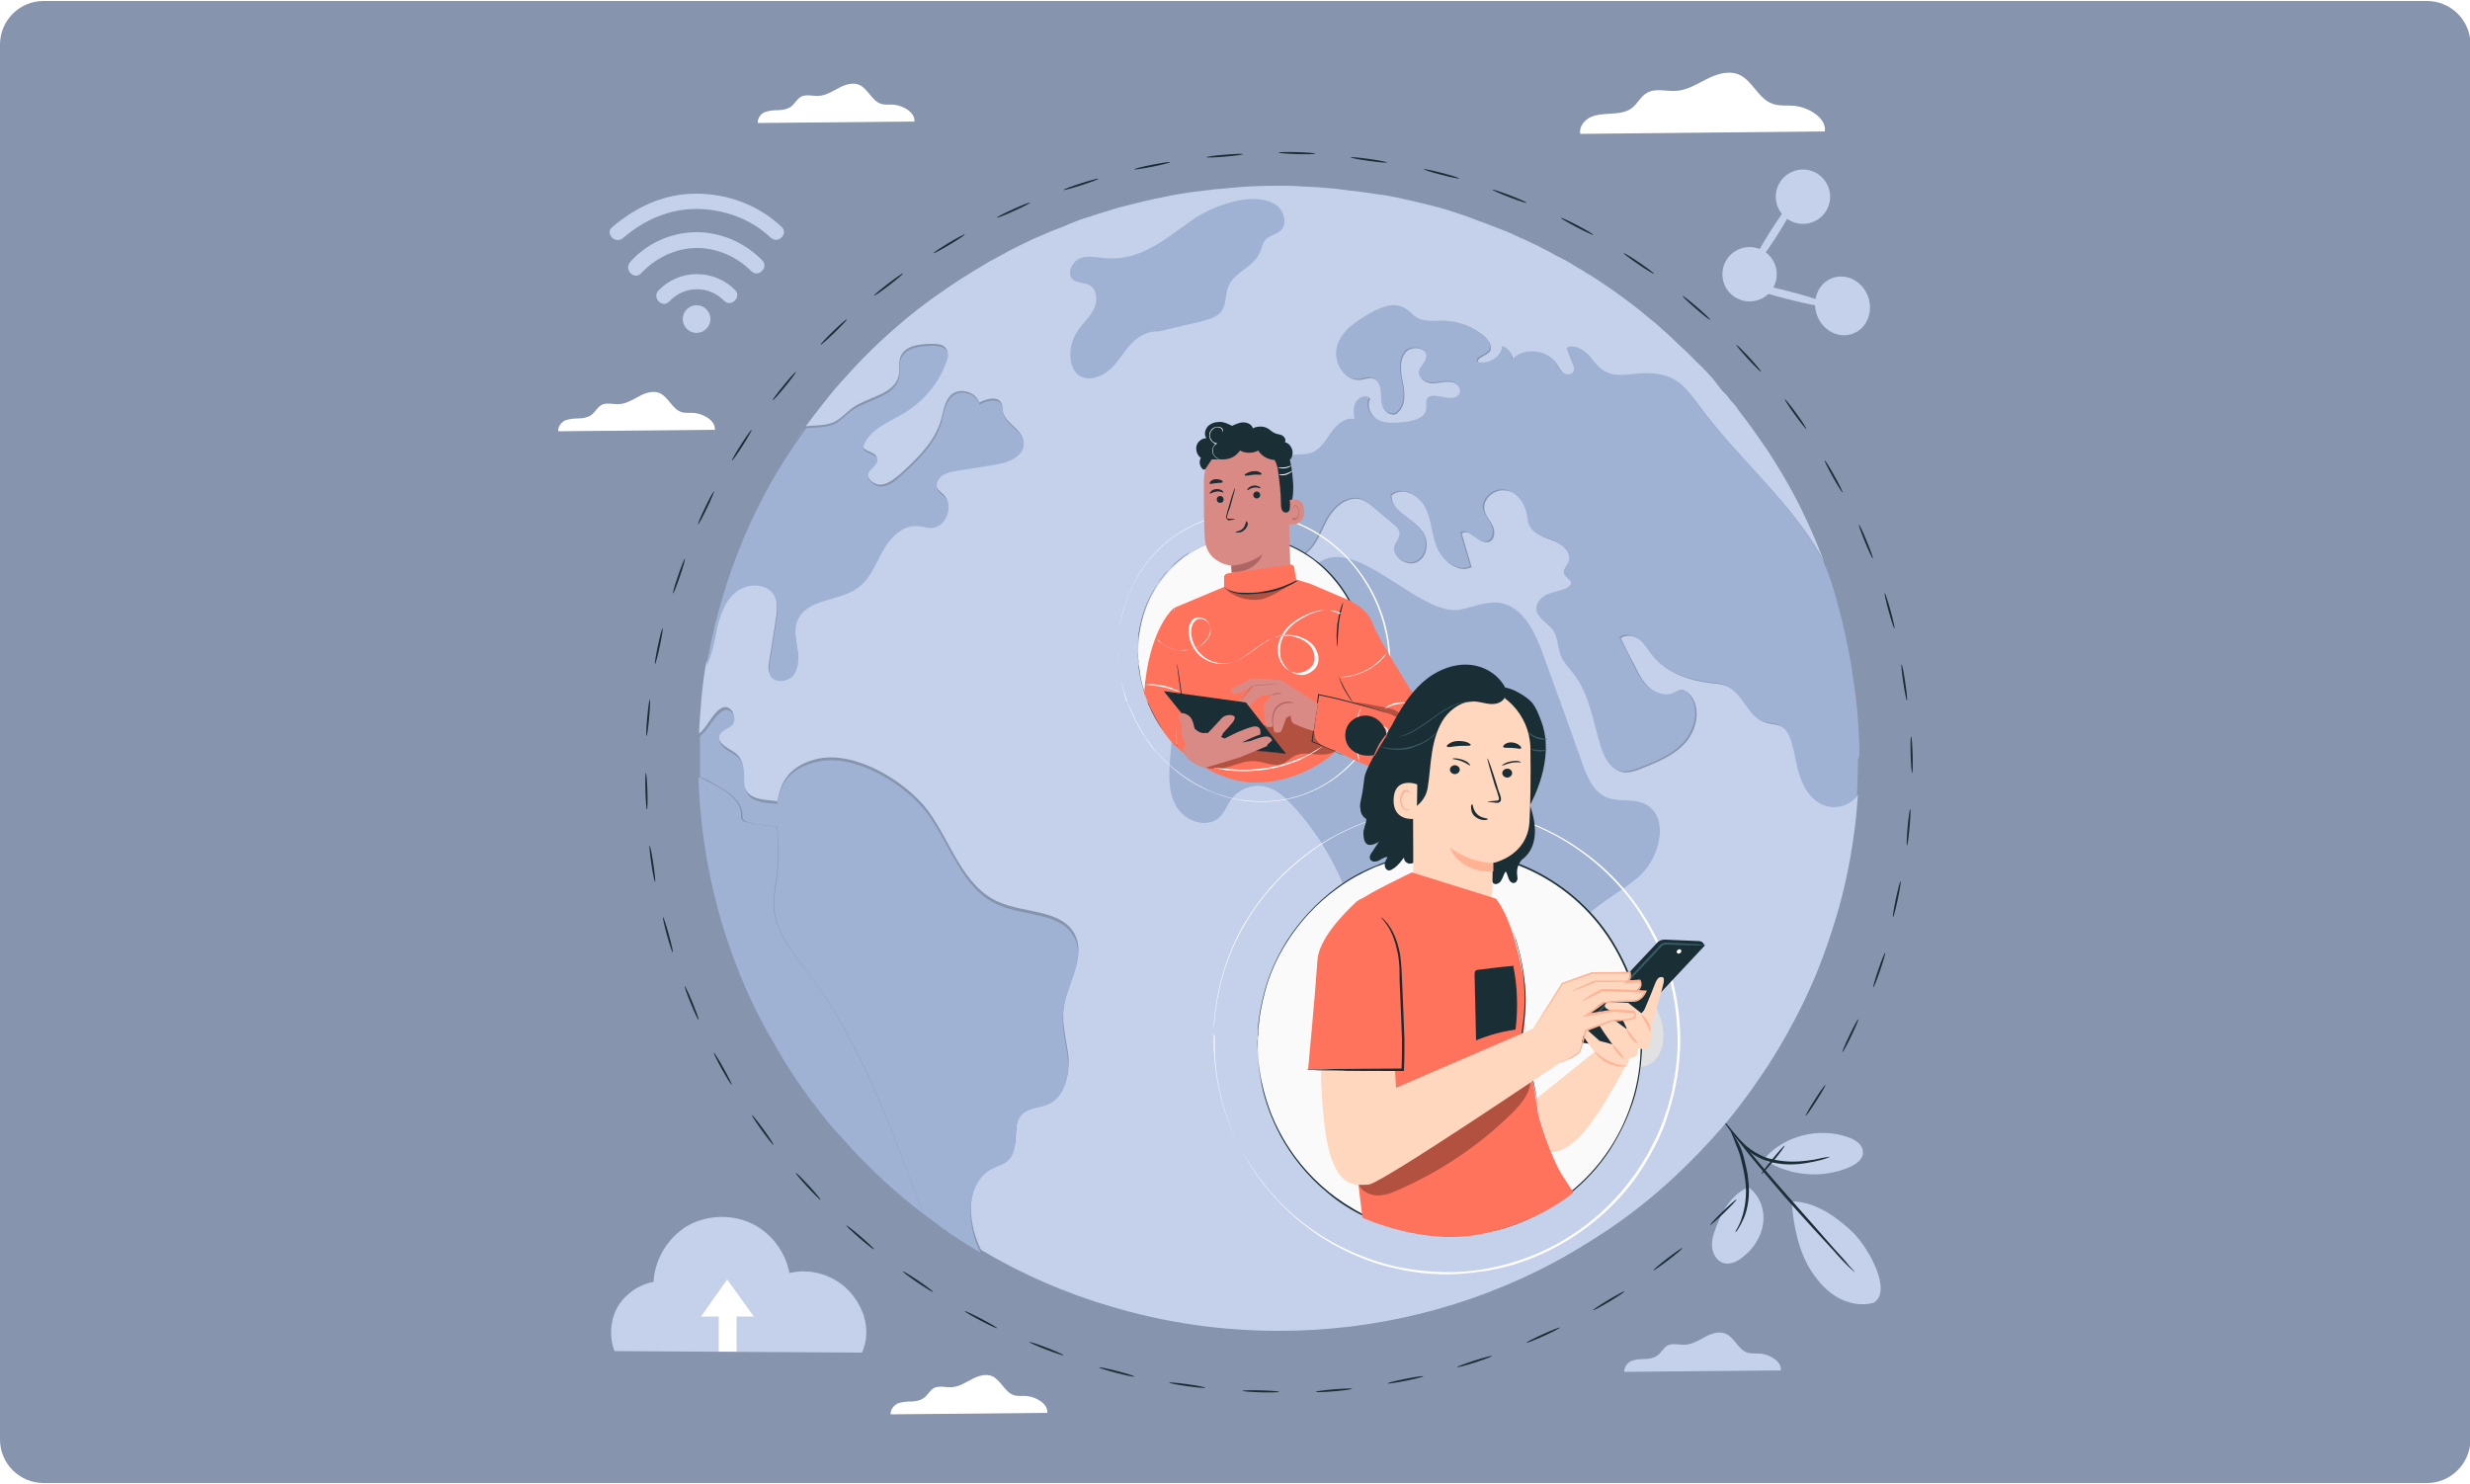 <?xml version="1.0" encoding="utf-8"?>
<!-- Generator: Adobe Illustrator 21.1.0, SVG Export Plug-In . SVG Version: 6.00 Build 0)  -->
<svg version="1.1" id="Layer_1" xmlns="http://www.w3.org/2000/svg" xmlns:xlink="http://www.w3.org/1999/xlink" x="0px" y="0px"
	 viewBox="0 0 500 300.4" style="enable-background:new 0 0 500 300.4;" xml:space="preserve">
<style type="text/css">
	.st0{clip-path:url(#SVGID_2_);}
	.st1{fill:#8694AD;}
	.st2{fill:#FFFFFF;}
	.st3{fill:#C5D1EA;}
	.st4{fill:#1A2E35;}
	.st5{fill:#FF735D;}
	.st6{fill:#9FB2D3;}
	.st7{fill:#E1E1E1;}
	.st8{fill:#FAFAFA;}
	.st9{fill:#D98A85;}
	.st10{fill:#AE6664;}
	.st11{opacity:0.3;}
	.st12{fill:#FFD6BE;}
	.st13{fill:#FFB294;}
	.st14{fill:#375A64;}
</style>
<g id="Layer_4">
</g>
<g id="Layer_5">
</g>
<g id="Layer_10">
</g>
<g id="Layer_11">
</g>
<g id="Layer_17">
</g>
<g id="Layer_18">
</g>
<g id="Layer_31">
</g>
<g id="Layer_30">
</g>
<g id="Layer_29">
</g>
<g id="Layer_28">
</g>
<g id="Layer_16">
</g>
<g id="Layer_27">
</g>
<g id="Layer_15">
</g>
<g>
	<g>
		<g>
			<defs>
				<path id="SVGID_1_" d="M491.3,300.2H8.8c-4.8,0-8.8-3.9-8.8-8.8V9c0-4.8,3.9-8.8,8.8-8.8h482.5c4.8,0,8.8,3.9,8.8,8.8v282.5
					C500,296.3,496.1,300.2,491.3,300.2z"/>
			</defs>
			<clipPath id="SVGID_2_">
				<use xlink:href="#SVGID_1_"  style="overflow:visible;"/>
			</clipPath>
			<g class="st0">
				<rect class="st1" width="500.7" height="300.7"/>
			</g>
		</g>
	</g>
</g>
<g id="Layer_25">
</g>
<g id="Layer_24">
</g>
<g id="Layer_23">
</g>
<g id="Layer_22">
</g>
<g id="Layer_21">
</g>
<g id="Layer_20">
</g>
<g id="Layer_38">
</g>
<g id="Layer_37">
</g>
<g id="Layer_36">
</g>
<g id="Layer_35">
</g>
<g id="Layer_34">
</g>
<g id="Layer_33">
</g>
<g id="Layer_32">
</g>
<g id="Layer_14">
</g>
<g id="Layer_13">
</g>
<g id="Layer_12">
</g>
<g id="Layer_9">
</g>
<g id="Layer_19">
</g>
<g id="Layer_2">
</g>
<g id="Layer_8">
</g>
<g id="Layer_7">
</g>
<g id="Layer_6">
</g>
<g id="Layer_42">
</g>
<g id="Layer_41">
</g>
<g id="Layer_40">
</g>
<g id="Layer_39">
</g>
<g>
	<g>
		<g>
			<g>
				<path class="st2" d="M369.4,26.6c0.4-2.8-3.5-5-6.4-5.2c-1.4-0.1-2.8,0.1-4.2-0.4c-2.9-1-4-4.7-6.8-5.9
					c-2.1-0.9-4.5-0.1-6.5,0.9c-2,1-4,2.3-6.3,2.4c-2,0.1-4.1-0.6-5.8,0.4c-1.3,0.7-1.9,2.2-3.1,3.1c-1.2,0.9-2.7,1-4.1,1.1
					c-1.4,0.1-2.9,0.1-4.2,0.7c-1.3,0.6-2.4,2-2.1,3.4L369.4,26.6z"/>
			</g>
		</g>
	</g>
	<g>
		<ellipse transform="matrix(0.941 -0.34 0.34 0.941 2.151 123.555)" class="st3" cx="354" cy="55.6" rx="5.5" ry="5.5"/>
		<ellipse transform="matrix(0.941 -0.34 0.34 0.941 8.13 126.305)" class="st3" cx="364.8" cy="39.9" rx="5.5" ry="5.5"/>
		<ellipse transform="matrix(0.941 -0.34 0.34 0.941 1.098 130.329)" class="st3" cx="372.8" cy="62" rx="5.5" ry="6"/>
		<g>
			
				<ellipse transform="matrix(0.249 -0.968 0.968 0.249 214.015 395.193)" class="st3" cx="361.9" cy="59.6" rx="0.8" ry="9.4"/>
		</g>
		<g>
			<ellipse transform="matrix(0.537 -0.844 0.844 0.537 126.483 324.814)" class="st3" cx="359" cy="47.2" rx="8.6" ry="0.8"/>
		</g>
	</g>
	<g>
		<g>
			<g>
				
					<ellipse transform="matrix(4.627572e-03 -1 1 4.627572e-03 75.758 205.286)" class="st3" cx="141" cy="64.6" rx="2.8" ry="2.8"/>
				<g>
					<path class="st3" d="M135.5,61c3-3.2,8-3.3,11.1-0.1c1.4,1.4,3.6-0.8,2.2-2.2c-4.3-4.3-11.3-4.3-15.5,0.1
						C131.9,60.3,134.1,62.5,135.5,61L135.5,61z"/>
				</g>
				<g>
					<path class="st3" d="M126.1,48.2c4.2-3.6,9.2-5.9,14.8-5.9c5.6,0,11.1,2,15.1,5.8c1.5,1.4,3.7-0.8,2.2-2.2
						c-4.7-4.4-10.9-6.7-17.3-6.7c-6.5,0-12.2,2.7-17,6.8C122.4,47.3,124.6,49.5,126.1,48.2L126.1,48.2z"/>
				</g>
				<g>
					<path class="st3" d="M129.8,55.3c2.8-3,6.8-5,10.9-5.1c4.3-0.1,8.4,1.7,11.4,4.7c1.4,1.4,3.6-0.8,2.2-2.2
						c-3.5-3.6-8.5-5.8-13.6-5.7c-5,0.1-9.8,2.3-13.1,6C126.2,54.6,128.4,56.8,129.8,55.3L129.8,55.3z"/>
				</g>
			</g>
		</g>
	</g>
	<g>
		<g>
			<path class="st3" d="M174.5,273.8c1.8-4.2,0.7-8.6-2.3-12.1c-3-3.5-8-5.1-12.4-4c-0.8-4.4-3.9-8.4-8-10.2
				c-4.1-1.8-9.1-1.5-12.9,0.8c-3.8,2.4-6.4,6.7-6.6,11.2c-3,0.5-5.8,2.5-7.3,5.1c-1.5,2.7-1.7,6.1-0.6,8.9L174.5,273.8z"/>
		</g>
		<polygon class="st2" points="145.5,273.6 145.5,266.5 141.9,266.5 147.2,259 152.6,266.5 149.1,266.5 149.1,273.6 		"/>
	</g>
	<g>
		<g>
			<path class="st3" d="M379.3,263.7c-2.4,0.7-5,0.2-7.2-1c-2.2-1.2-3.9-3.1-5.3-5.2c-2.7-4-3.8-9.5-4.1-14.3
				c5.4,0,10.1,4.1,12.4,6.3C378.6,253,383,261.5,379.3,263.7"/>
		</g>
		<g>
			<path class="st3" d="M353.9,240.3c2.3,1.6,3.4,4.6,3,7.4c-0.4,2.8-2.1,5.3-4.3,6.9c-1,0.8-2.3,1.4-3.6,1.1
				c-1.2-0.3-2-1.4-2.3-2.6c-0.3-1.2-0.1-2.4,0.3-3.6C348.3,245.6,350.2,242,353.9,240.3"/>
		</g>
		<g>
			<g>
				<path class="st4" d="M350.3,228.7c0.1,0,0.7,1,1.6,2.7c0.5,0.9,0.9,2,1.2,3.3c0.3,1.3,0.7,2.7,0.8,4.2c0.4,3-0.1,5.8-0.9,7.7
					c-0.4,0.9-0.8,1.6-1.1,2.1c-0.3,0.5-0.5,0.7-0.6,0.7c-0.1-0.1,0.7-1,1.3-2.9c0.6-1.8,1.1-4.5,0.7-7.5c-0.2-1.5-0.5-2.9-0.8-4.1
					c-0.3-1.3-0.7-2.3-1.1-3.2C350.8,229.9,350.2,228.8,350.3,228.7z"/>
			</g>
		</g>
		<g>
			<g>
				<path class="st4" d="M375.4,257.5c0,0-0.4-0.4-1.2-1.1c-0.7-0.7-1.8-1.8-3-3.2c-2.5-2.7-6-6.5-9.8-10.8c-3.7-4.3-7-8.2-9.3-11.2
					c-1.2-1.5-2.1-2.6-2.7-3.5c-0.6-0.8-0.9-1.3-0.9-1.3c0,0,0.4,0.4,1.1,1.2c0.7,0.9,1.7,2,2.8,3.4c2.4,2.9,5.7,6.8,9.4,11
					c3.7,4.2,7.1,8,9.6,10.9c1.2,1.3,2.2,2.4,2.9,3.3C375.1,257,375.5,257.5,375.4,257.5z"/>
			</g>
		</g>
		<g>
			<path class="st3" d="M357.4,234.9c5,3.2,11.5,3.7,16.9,1.4c1.4-0.6,2.9-1.6,2.8-3.1c0-1.5-1.5-2.5-3-3c-5.9-2.1-13-0.3-17,4.4"/>
		</g>
		<g>
			<g>
				<path class="st4" d="M370.4,234.2c0,0-0.3,0.1-0.8,0.3c-0.5,0.2-1.3,0.4-2.2,0.6c-1.9,0.4-4.6,0.9-7.6,0.4
					c-1.5-0.2-2.9-0.7-4-1.3c-1.2-0.6-2.1-1.4-2.8-2.1c-0.7-0.7-1.2-1.3-1.5-1.8c-0.3-0.4-0.5-0.7-0.4-0.7c0.1-0.1,0.8,0.9,2.2,2.2
					c0.7,0.6,1.6,1.3,2.8,1.9c1.1,0.6,2.4,1,3.9,1.2c2.9,0.5,5.6,0.1,7.5-0.2C369.2,234.3,370.4,234.1,370.4,234.2z"/>
			</g>
		</g>
	</g>
	<g>
		<g>
			<g>
				<path class="st2" d="M185.1,24.6c0.2-1.8-2.2-3.2-4.1-3.4c-0.9-0.1-1.8,0.1-2.7-0.2c-1.8-0.6-2.6-3-4.3-3.8
					c-1.3-0.6-2.9-0.1-4.2,0.6c-1.3,0.7-2.6,1.5-4,1.6c-1.3,0.1-2.6-0.4-3.7,0.2c-0.8,0.5-1.2,1.4-2,2c-0.7,0.5-1.7,0.7-2.6,0.7
					c-0.9,0-1.9,0.1-2.7,0.4s-1.5,1.3-1.4,2.2L185.1,24.6z"/>
			</g>
		</g>
	</g>
	<g>
		<g>
			<g>
				<path class="st3" d="M360.5,277.4c0.2-1.8-2.2-3.2-4.1-3.4c-0.9-0.1-1.8,0.1-2.7-0.2c-1.8-0.6-2.6-3-4.3-3.8
					c-1.3-0.6-2.9-0.1-4.2,0.6c-1.3,0.7-2.6,1.5-4,1.6c-1.3,0.1-2.6-0.4-3.7,0.2c-0.8,0.5-1.2,1.4-2,2c-0.7,0.5-1.7,0.7-2.6,0.7
					c-0.9,0-1.9,0.1-2.7,0.4c-0.8,0.4-1.5,1.3-1.4,2.2L360.5,277.4z"/>
			</g>
		</g>
	</g>
	<g>
		<g>
			<g>
				<path class="st2" d="M144.7,87c0.2-1.8-2.2-3.2-4.1-3.4c-0.9-0.1-1.8,0.1-2.7-0.2c-1.8-0.6-2.6-3-4.3-3.8
					c-1.3-0.6-2.9-0.1-4.2,0.6c-1.3,0.7-2.6,1.5-4,1.6c-1.3,0.1-2.6-0.4-3.7,0.2c-0.8,0.5-1.2,1.4-2,2c-0.7,0.5-1.7,0.7-2.6,0.7
					c-0.9,0-1.9,0.1-2.7,0.4c-0.8,0.4-1.5,1.3-1.4,2.2L144.7,87z"/>
			</g>
		</g>
	</g>
	<g>
		<g>
			<g>
				<path class="st2" d="M212,286c0.2-1.8-2.2-3.2-4.1-3.4c-0.9-0.1-1.8,0.1-2.7-0.2c-1.8-0.6-2.6-3-4.3-3.8
					c-1.3-0.6-2.9-0.1-4.2,0.6c-1.3,0.7-2.6,1.5-4,1.6c-1.3,0.1-2.6-0.4-3.7,0.2c-0.8,0.5-1.2,1.4-2,2c-0.7,0.5-1.7,0.7-2.6,0.7
					c-0.9,0-1.9,0.1-2.7,0.4c-0.8,0.4-1.5,1.3-1.4,2.2L212,286z"/>
			</g>
		</g>
	</g>
	<g>
		<g>
			<g>
				<g>
					<g>
						<g>
							<path class="st5" d="M375.8,142.4c-0.1-1.3-0.3-2.6-0.5-3.9c-0.2-1.4-0.4-2.8-0.6-4.1c0.2,1.4,0.4,2.7,0.6,4.1
								C375.6,139.7,375.7,141,375.8,142.4z"/>
						</g>
					</g>
				</g>
			</g>
		</g>
		<g>
			<g>
				<g>
					<g>
						<g>
							<path class="st3" d="M365.2,158.7c-1.2-2.6-1.4-5.4-2.2-8.1c-0.4-1.5-1.1-3-2.5-3.6c-0.9-0.4-2-0.4-3-0.7
								c-3.5-1-4.4-5.8-7.7-7.3c-1-0.5-2.2-0.6-3.3-0.7c-4.4-0.5-9-2-11.7-5.4c-0.9-1.1-1.6-2.4-2.7-3.3c-1.1-0.9-2.9-1.3-4-0.4
								c0.9,1.8,1.8,3.7,2.8,5.5c0.8,1.7,1.7,3.4,3.1,4.6c1.4,1.2,3.5,1.9,5.2,1.1c0.6-0.3,1.1-0.7,1.7-0.6c0.4,0.1,0.8,0.4,1.1,0.7
								c2.4,2.6,1.6,7-0.7,9.7c-2.3,2.7-5.8,4.1-9.1,5.4c-1.2,0.5-2.5,0.9-3.7,0.7c-2.3-0.4-3.5-2.9-4.2-5.1
								c-1.5-4.9-2.2-10.3-5.3-14.4c-1-1.3-2.2-2.5-2.8-4c-0.6-1.7-0.5-3.6-1.5-5c-1-1.5-3.3-2.4-3.4-4.3c-0.1-1.3,1-2.4,2.2-3
								c1.2-0.6,2.5-0.7,3.8-1.2c0.5-0.2,1-0.6,1-1.1c0-0.8-1.1-1.1-1.4-1.8c-0.3-0.8,0.5-1.6,0.9-2.4c0.8-1.8-1.1-3.6-3-4.4
								c-1.8-0.7-4-1.3-4.9-3c-0.4-0.8-0.4-1.7-0.6-2.6c-0.4-2.2-2.1-4.4-4.4-4.7c-2.3-0.4-4.8,1.6-4.4,3.9c0.2,1.2,1.2,2.2,1.7,3.3
								c0.5,1.1,0.4,2.8-0.8,3.2c-2,0.6-3.8-2.9-5.5-1.7c0.7,2.3,1.3,4.5,2,6.8c-2.6,1.3-5.6-1-6.7-3.7c-1.1-2.6-1.1-5.6-2.4-8.2
								c-1.3-2.6-4.8-4.5-7.1-2.6c-0.1,3.3,4.3,4.6,6.2,7.2c1.4,1.9,1.2,5-0.9,6.2c-2,1.2-5.3-0.9-4.5-3.1c0.3-0.8,0.9-1.4,1-2.2
								c0.1-1-0.8-1.9-1.6-2.5c-1.2-1-2.5-2.1-3.7-3.1c-0.8-0.7-1.7-1.4-2.7-1.7c-2.6-0.7-5.1,1.3-6.5,3.6c-1.4,2.3-2.1,5-4,6.8
								c-2.7,2.8-7.8,2.9-10.3,0c-2.5-2.9-1.2-8.3,2.5-9.3c1.4-0.4,3.2-0.3,3.9-1.6c1.3-2.2-2.4-5-1.1-7.2c1-1.7,3.6-0.9,5.5-1.5
								c1.9-0.6,2.9-2.4,4.1-4.1c1.1-1.6,2.8-3.2,4.8-2.8c-0.1-1.1-0.3-2.3,0.2-3.3c0.5-1,1.9-1.7,2.8-1c-0.9,1.5,0.2,3.7,1.8,4.5
								c1.7,0.8,3.6,0.6,5.4,0.4c1.8-0.2,4.1-0.9,4.3-2.7c0.1-0.6-0.2-1.2,0.1-1.8c0.8-2.2,4.8,0.8,6.4-0.9c0.9-0.9-0.1-2.5-1.3-2.8
								c-1.2-0.3-2.5,0.1-3.8,0.2c-1.3,0.1-2.8-0.6-2.9-1.9c-0.1-1.2,1.3-2.1,1.5-3.3c0.2-2.1-3.3-2.6-4.5-0.9c-1.2,1.7-0.8,4-0.4,6
								c0.4,2,0.6,4.5-0.9,5.9c-0.7,1-2.3,0.5-2.9-0.6c-0.6-1-0.4-2.3-0.5-3.4c-0.1-1.2-0.6-2.5-1.8-2.8c-0.8-0.2-1.7,0.2-2.5,0.3
								c-3.2,0.4-5.5-3.8-4.5-6.8c1-3.1,3.9-5,6.8-6.6c2.1-1.1,4.7-2.2,6.7-1c1,0.5,1.6,1.5,2.6,2c1.6,1,3.7,0.6,5.5,0.6
								c3,0.1,5.9,1.2,8.1,3.1c0.8,0.8,1.6,2,1,2.9c-0.7,1-2.7,1.2-2.4,2.3c2.2,0.7,4.8-1,5.1-3.2c1.1,0.5,1.9,1.6,2,2.7
								c2.4-2.4,6.9-2,8.8,0.7c0.5,0.7,0.9,1.6,1.6,2.1c0.7,0.5,2,0.2,2.1-0.6c0-0.3-0.1-0.6-0.1-0.8c-0.4-1.3-0.9-2.5-1.4-3.7
								c1.7-0.9,3.8,0.5,4.9,2.1c4.4,5.8,7.5,2.3,13.6,3.2c4.1,0.6,6,3.3,8.3,6.4c7.2,9.8,16.7,17.8,23.2,28
								c0.7,1.1,1.3,2.2,1.9,3.3c-0.1-0.3-0.2-0.6-0.3-0.8c-2.6-6.7-5.7-13.1-9.5-19.1c-0.8-1.3-1.6-2.6-2.5-3.8
								c-0.5-0.8-1.1-1.6-1.6-2.3c-0.7-1-1.4-2-2.1-2.9c-0.6-0.8-1.2-1.5-1.7-2.3c-0.4-0.5-0.8-1-1.3-1.5c-0.4-0.6-0.9-1.2-1.5-1.7
								L347,77c-0.1-0.2-0.3-0.4-0.5-0.6c-0.5-0.6-1.1-1.2-1.7-1.8c0-0.1-0.1-0.1-0.2-0.2c-0.1-0.2-0.3-0.3-0.5-0.5
								c-0.5-0.5-1-1-1.5-1.5c-0.8-0.8-1.6-1.6-2.5-2.4c-0.7-0.7-1.4-1.3-2.1-2c-0.6-0.6-1.3-1.1-1.9-1.7c-0.6-0.6-1.3-1.1-1.9-1.6
								c-0.8-0.7-1.6-1.3-2.4-2h0c-2.3-1.8-4.6-3.5-7-5.1c-0.6-0.4-1.2-0.8-1.8-1.2c-0.6-0.4-1.2-0.8-1.8-1.1
								c-0.6-0.4-1.2-0.8-1.8-1.1c-0.6-0.4-1.2-0.7-1.8-1.1c-0.5-0.3-1-0.6-1.5-0.8c-0.3-0.2-0.5-0.3-0.8-0.4
								c-1.1-0.6-2.1-1.2-3.2-1.7c-0.5-0.3-1.1-0.6-1.6-0.8c-0.7-0.3-1.4-0.7-2.1-1c-0.1-0.1-0.2-0.1-0.3-0.1
								c-0.6-0.3-1.3-0.6-1.9-0.9c-0.9-0.4-1.8-0.8-2.7-1.1c-1-0.4-2.1-0.8-3.1-1.2c-1.2-0.4-2.3-0.9-3.5-1.3
								c-1.2-0.4-2.4-0.8-3.6-1.2c-1.2-0.4-2.4-0.7-3.6-1c-2.4-0.6-4.9-1.2-7.3-1.7c0,0-0.1,0-0.1,0c-0.9-0.2-1.9-0.4-2.8-0.5
								c-0.1,0-0.1,0-0.2,0c-0.4-0.1-0.8-0.1-1.3-0.2c-1.8-0.3-3.6-0.5-5.4-0.7c-0.2,0-0.4-0.1-0.7-0.1c-0.5-0.1-1-0.1-1.6-0.2
								c-1.2-0.1-2.4-0.2-3.6-0.3c-1.2-0.1-2.5-0.1-3.8-0.2c-1.3-0.1-2.6-0.1-4-0.1c-3.5,0-7,0.1-10.4,0.5c-0.8,0.1-1.6,0.1-2.4,0.2
								c-0.8,0.1-1.7,0.2-2.5,0.3s-1.7,0.2-2.5,0.3c-0.8,0.1-1.7,0.3-2.5,0.4c-0.7,0.1-1.4,0.2-2.1,0.4c-1.7,0.3-3.5,0.7-5.2,1.1
								c-0.8,0.2-1.6,0.4-2.4,0.6c-0.8,0.2-1.6,0.4-2.4,0.6c-1.3,0.4-2.6,0.8-3.9,1.2h0c-1,0.3-2.1,0.7-3.1,1c0,0-0.1,0-0.1,0
								c-1.1,0.4-2.1,0.8-3.1,1.2c-0.1,0-0.1,0-0.2,0.1c-0.9,0.4-1.9,0.8-2.8,1.1c-1.2,0.5-2.3,1-3.5,1.5c-1,0.4-1.9,0.9-2.8,1.3
								c-1,0.5-2,1-3,1.5c0,0-0.1,0-0.1,0.1c-0.9,0.5-1.9,1-2.8,1.5c-1,0.5-1.9,1.1-2.9,1.7h0c-0.9,0.5-1.8,1.1-2.6,1.6
								c-0.3,0.2-0.7,0.4-1,0.6c-0.9,0.6-1.8,1.2-2.7,1.8c-1.1,0.8-2.2,1.5-3.3,2.3c-0.9,0.7-1.9,1.4-2.8,2.1
								c-5.3,4.2-10.2,8.7-14.6,13.7c-1.6,1.7-3.1,3.5-4.5,5.3c-1.2,1.5-2.4,3.1-3.6,4.7c-1,1.4-2,2.8-3,4.3c1-1.5,1.9-2.9,3-4.3
								c0.3,0,0.6-0.1,0.9-0.1c1.7-0.1,3.4-0.1,4.9-0.8c1.4-0.7,2.4-1.9,3.6-2.8c3.2-2.3,8.5-2.7,9.4-6.5c0.3-1.3-0.1-2.7,0.4-3.9
								c0.9-2.3,4-2.6,6.5-2.6c1.1,0,2.3,0.1,2.8,1.1c0.4,0.6,0.1,1.5-0.1,2.1c-1.5,4.3-4.6,8-8.5,10.4c-3.2,2-7.5,3.5-8.4,7.1
								c0.4,1.2,2.7,1.1,2.9,2.4c0.1,1-1.2,1.6-1.7,2.5c-0.7,1.3,0.9,3,2.5,2.9c1.5-0.1,2.8-1.2,4-2.2c3.4-3.1,6.9-6.5,8.2-10.9
								c0.5-1.8,0.7-4,2.2-5.2c1.8-1.4,4.9-0.4,5.5,1.7c1.5-0.8,3.8-1.4,4.5,0.1c0.3,0.5,0.2,1.2,0.3,1.7c0.5,2.4,3.7,3.4,4.1,5.8
								c0.4,2.7-3.2,4.2-5.9,4.6c-2.5,0.4-5,0.8-7.5,1.2c-1.1,0.2-2.2,0.3-3.1,1c-0.9,0.7-1.5,1.9-0.9,2.9c0.3,0.5,0.9,0.9,1.3,1.3
								c2.1,2.1,0.4,6.3-2.6,6.4c-1,0-2-0.3-3-0.4c-3-0.1-5.3,2.5-6.8,5.1c-1.4,2.6-2.5,5.6-4.9,7.3c-3.8,2.9-10.4,2.2-12.3,6.6
								c-0.7,1.8-0.4,3.8-0.1,5.6c0.3,1.9,0.4,4-0.7,5.5c-1.1,1.5-4,1.9-4.8,0.1c-0.4-0.8-0.2-1.6-0.1-2.4c0.4-2.7,0.9-5.4,1.3-8.2
								c0.3-2,0.6-4.3-0.6-5.9c-1.7-2.3-5.5-2.1-7.7-0.2c-2.2,1.9-3.1,4.8-3.7,7.5c-0.4,2.1-1,5-2.1,7.3c0,0,0,0,0,0
								c-0.4,2.3-0.7,4.6-0.9,6.9c-0.2,2.4-0.4,4.8-0.5,7.2c0.3-0.2,0.6-0.5,0.9-0.9c1.2-1.2,3.5-6.3,5.7-3.8c0.5,0.6,0.6,1.6,0,2.3
								c-0.7,0.8-2,1-2.5,1.9c-0.6,1.1,0.2,2.4,1.2,3.1c1,0.7,2.2,1.2,2.9,2.2c1.4,1.9,0.1,4.9,1.4,6.8c1.1,1.7,3.6,1.8,5.6,2
								c0.2,0,0.5,0.1,0.7,0.1c0.6-4,2.5-7.3,8.1-8.6c7.7-1.7,17.8,4.6,22.2,10.3c4.8,6.4,7.1,15.5,14.5,18.7
								c5.3,2.3,12.8,1.5,15.4,6.6c2.3,4.6-1.7,9.8-2.3,14.9c-0.4,3.4,0.7,6.7,1,10.1c0.2,3.4-0.8,7.3-3.9,8.7
								c-1.7,0.8-3.9,0.7-5.3,2c-2.5,2.3-0.4,7.1-2.9,9.4c-0.9,0.8-2.1,1.1-3.1,1.6c-5.6,2.8-5.4,10.9-2.8,16.5
								c0.1,0.2,0.2,0.4,0.3,0.6c8.2,4.9,17.1,8.8,26.4,11.5c10.7,3.2,22.1,4.9,33.9,4.9c19.9,0,38.7-4.9,55.2-13.6h0
								c3.6-1.9,7-4,10.4-6.2c5.2-3.4,10.1-7.3,14.6-11.5c3.1-2.9,6.1-6,8.9-9.2c2-2.2,3.8-4.6,5.6-7c0.9-1.2,1.8-2.5,2.6-3.7
								c2.6-3.7,4.9-7.6,7-11.6c3.1-5.8,5.6-11.8,7.6-18.1c2.1-6.3,3.6-12.9,4.5-19.7c0.4-2.6,0.6-5.3,0.8-7.9
								c-1.3,1.2-3,2.1-4.7,2.1C368.6,163.6,366.3,161.3,365.2,158.7z"/>
						</g>
					</g>
				</g>
			</g>
		</g>
		<g>
			<g>
				<g>
					<g>
						<g>
							<path class="st6" d="M230.8,68.1c-2.3,1.4-3.6,4-5.4,6c-1.8,2-5,3.4-7.1,1.8c-1-0.8-1.5-2.1-1.6-3.4
								c-0.2-1.8,0.3-3.7,1.3-5.3c1-1.6,2.6-2.9,3.4-4.6c0.9-1.7,0.7-4.2-1.1-5c-1-0.4-2.1-0.3-3-0.9c-1.5-1.1-0.4-3.7,1.3-4.4
								c1.8-0.7,3.7-0.1,5.6,0c6.8,0.4,11.8-4,16.9-7.6c4-2.9,12.5-6.2,17.1-3.3c1.8,1.2,2.6,4.1,0.8,5.5c-0.8,0.6-1.8,0.7-2.6,1.4
								c-0.9,0.8-1,2.1-1.5,3.1c-1.3,2.7-5,3.7-6.2,6.5c-0.7,1.7-0.4,3.7-1.5,5.2c-0.9,1.1-2.4,1.5-3.8,1.9c-3,0.7-5.9,1.4-8.9,2.1
								C233.3,67,232,67.4,230.8,68.1z"/>
						</g>
					</g>
				</g>
			</g>
		</g>
		<g>
			<g>
				<g>
					<g>
						<g>
							<path class="st6" d="M310.3,211.2c-2.9,4.4-3.5,9.9-4.3,15.1c-0.8,5.2-2.2,10.7-6.3,14.2c-4,3.4-11.5,3.2-13.7-1.6
								c-1.2-2.6-0.6-5.7-1.2-8.5c-0.9-3.6-3.8-6.4-5.2-9.9c-1.2-3-1.2-6.2-1.3-9.4c-0.5-17.4-4.8-35.5-16.8-48.2
								c-1.5-1.6-3.1-3.1-5.2-3.6c-2.5-0.7-5.3,0.3-6.9,2.3c-1,1.3-1.5,2.9-2.6,3.9c-2.6,2.3-7,0.7-8.7-2.3c-1.7-3-1.5-6.6-1.2-10
								c0.4-4.2,0.7-8.5,1.1-12.7c0.2-2.2,0.4-4.6,1.9-6.3c2.1-2.4,5.8-2.5,8.4-4.4c3.3-2.5,3.8-7.2,5.9-10.8
								c2.1-3.6,8.7-5.1,9.7-1.1c7-14.8,22.4,7.2,31.6,5.5c2.7-0.5,5.3-1.7,8-1.4c4.7,0.7,7.2,5.8,8.8,10.3c2.7,7.4,5.4,14.8,8,22.2
								c1,2.8,2.3,6,5.2,7c2.2,0.8,4.7,0.2,6.9,1c5.8,2.1,3.9,11-0.7,15c-4.6,4-11.1,6.5-13.4,12.1c-1.7,4.3-0.3,9.3-2.1,13.5
								C314.8,206.3,312.1,208.4,310.3,211.2z"/>
						</g>
					</g>
				</g>
			</g>
		</g>
		<g>
			<g>
				<g>
					<g>
						<g>
							<path class="st7" d="M332.1,216c-1.9,0.3-4.1-0.7-5.6,0.6c-0.8,0.7-1,1.9-1.4,3c-0.5,1.5-1.4,2.8-2.7,3.6
								c-1.3,0.8-3.1,0.8-4.4-0.1c-1.2-0.9-1.6-2.9-0.6-4.1c0.5-0.5,1.1-0.8,1.6-1.3c2.5-2.4,0.8-6.7,2.7-9.5c1.1-1.6,2.9-3.3,4.1-5
								c1-1.3,1.3-2.3,3.1-2.6C336.7,199.1,340.2,214.9,332.1,216z"/>
						</g>
					</g>
				</g>
			</g>
		</g>
		<g>
			<g>
				<g>
					<g>
						<g>
							<path class="st6" d="M156.7,184.4c-0.4-3.3,0.7-6.7,0.8-10c0-2.3-0.1-4.8-0.2-7.1c-2-0.1-4-0.4-6-0.8
								c-0.4-0.1-0.9-0.2-1.1-0.6c-0.3-0.3-0.2-0.8-0.2-1.2c-0.1-2.6-2.7-4.3-5-5.6c-1.2-0.7-2.4-1.3-3.6-1.8c0,0.3,0,0.5,0,0.8
								c0.5,12.9,3.1,25.4,7.5,36.9c2,5.3,4.4,10.4,7.2,15.2c1.2,2.1,2.4,4.2,3.7,6.2c1.6,2.5,3.3,5,5.2,7.4
								c1.7,2.3,3.5,4.5,5.5,6.6c2.6,3,5.4,5.8,8.3,8.5c2.6,2.4,5.3,4.7,8.1,6.8c-6.4-17-12.5-34.4-23.4-48.9
								C160.6,193,157.3,189.2,156.7,184.4z"/>
						</g>
					</g>
				</g>
			</g>
		</g>
		<g>
			<g>
				<g>
					<g>
						<g>
							<path class="st6" d="M157.6,162.8c-0.2,0-0.5-0.1-0.7-0.1c-2.1-0.2-4.5-0.3-5.6-2c-1.3-2,0-4.9-1.4-6.8
								c-0.7-1-1.9-1.5-2.9-2.2c-1-0.7-1.9-2-1.2-3.1c0.5-0.9,1.8-1.1,2.5-1.9c0.5-0.7,0.5-1.7,0-2.3c-2.1-2.5-4.5,2.6-5.7,3.8
								c-0.3,0.3-0.7,0.6-0.9,0.9v0c0,0.2,0,0.4,0,0.6c0,0.7,0,1.4,0,2.1c0,0.7,0,1.4,0,2.1c0,0.6,0,1.1,0,1.7c0,0.6,0,1.1,0,1.7
								c1.3,0.4,2.5,1.1,3.6,1.8c2.3,1.3,4.8,3,5,5.6c0,0.4,0,0.9,0.2,1.2c0.2,0.3,0.7,0.5,1.1,0.6c2,0.5,4,0.7,6,0.8"/>
						</g>
					</g>
				</g>
			</g>
		</g>
		<g>
			<g>
				<g>
					<g>
						<g>
							<path class="st6" d="M157.4,167.3c0,2.3,0.2,4.8,0.2,7.1c-0.1,3.4-1.2,6.7-0.8,10c0.5,4.7,3.9,8.6,6.7,12.4
								c11,14.5,17,31.9,23.4,48.9h0c1.2,0.9,2.4,1.8,3.6,2.7c1,0.7,1.9,1.4,2.9,2c1,0.7,2,1.3,3,1.9c0.7,0.4,1.4,0.9,2.1,1.3
								c-0.1-0.2-0.2-0.4-0.3-0.6c-2.6-5.6-2.7-13.7,2.8-16.5c1.1-0.5,2.3-0.8,3.1-1.6c2.5-2.3,0.4-7.1,2.9-9.4
								c1.4-1.3,3.6-1.2,5.3-2c3.1-1.4,4.1-5.4,3.9-8.7c-0.3-3.4-1.4-6.7-1-10.1c0.6-5.1,4.6-10.3,2.3-14.9
								c-2.6-5.1-10.1-4.3-15.4-6.6c-7.4-3.2-9.7-12.3-14.5-18.7c-4.3-5.7-14.5-12.1-22.2-10.3c-5.6,1.3-7.5,4.5-8.1,8.6"/>
						</g>
					</g>
				</g>
			</g>
		</g>
		<g>
			<g>
				<g>
					<g>
						<g>
							<path class="st6" d="M148.8,120c2.2-1.9,6-2.1,7.7,0.2c1.2,1.7,0.9,3.9,0.6,5.9c-0.4,2.7-0.9,5.4-1.3,8.2
								c-0.1,0.8-0.2,1.7,0.1,2.4c0.8,1.7,3.7,1.4,4.8-0.1c1.1-1.6,1-3.7,0.7-5.5c-0.3-1.9-0.7-3.9,0.1-5.6
								c1.9-4.4,8.5-3.7,12.3-6.6c2.4-1.8,3.4-4.7,4.9-7.3c1.4-2.6,3.8-5.2,6.8-5.1c1,0,2,0.4,3,0.4c2.9-0.1,4.7-4.3,2.6-6.4
								c-0.4-0.4-1-0.8-1.3-1.3c-0.5-1,0-2.2,0.9-2.9c0.9-0.6,2-0.8,3.1-1c2.5-0.4,5-0.8,7.5-1.2c2.8-0.4,6.3-1.8,5.9-4.6
								c-0.3-2.4-3.6-3.4-4.1-5.8c-0.1-0.6-0.1-1.2-0.3-1.7c-0.8-1.5-3.1-0.9-4.5-0.1c-0.6-2.2-3.8-3.2-5.5-1.7
								c-1.5,1.2-1.7,3.3-2.2,5.2c-1.2,4.4-4.8,7.8-8.2,10.9c-1.1,1-2.4,2.1-4,2.2c-1.5,0.1-3.2-1.6-2.5-2.9
								c0.5-0.9,1.8-1.5,1.7-2.5c-0.2-1.3-2.5-1.2-2.9-2.4c0.9-3.6,5.1-5.2,8.4-7.1c3.9-2.4,7-6.1,8.5-10.4c0.3-0.7,0.5-1.5,0.1-2.1
								c-0.5-0.9-1.7-1.1-2.8-1.1c-2.5,0-5.6,0.3-6.5,2.6c-0.5,1.2-0.1,2.6-0.4,3.9c-0.9,3.8-6.2,4.3-9.4,6.5
								c-1.3,0.9-2.3,2.1-3.6,2.8c-1.5,0.7-3.3,0.7-4.9,0.8c-0.3,0-0.6,0.1-0.9,0.1c-1,1.4-2,2.8-3,4.3c-1,1.5-1.9,2.9-2.8,4.4
								c-4.2,7-7.6,14.6-10.2,22.5c-0.9,2.8-1.7,5.5-2.4,8.4c-0.7,2.8-1.3,5.7-1.8,8.6c1.2-2.4,1.7-5.3,2.1-7.3
								C145.7,124.8,146.6,121.9,148.8,120z"/>
						</g>
					</g>
				</g>
			</g>
		</g>
		<g>
			<g>
				<g>
					<g>
						<g>
							<path class="st6" d="M376.4,152.3c0-1.7-0.1-3.3-0.2-5c-0.1-1.7-0.2-3.3-0.4-4.9c-0.1-1.3-0.3-2.6-0.5-3.9
								c-0.2-1.4-0.4-2.8-0.6-4.1c-0.7-4.1-1.6-8.1-2.7-12.1c-0.4-1.5-0.8-3-1.3-4.5c-0.5-1.5-1.1-3-1.7-4.4c0,0,0,0,0,0
								c0,0,0,0,0,0c-0.6-1.1-1.2-2.2-1.9-3.3c-6.5-10.2-16-18.3-23.2-28c-2.3-3.2-4.2-5.8-8.3-6.4c-6.1-0.9-9.2,2.5-13.6-3.2
								c-1.2-1.5-3.2-3-4.9-2.1c0.4,1.2,0.9,2.5,1.4,3.7c0.1,0.3,0.2,0.5,0.1,0.8c-0.1,0.9-1.4,1.1-2.1,0.6
								c-0.7-0.5-1.1-1.4-1.6-2.1c-1.9-2.7-6.5-3.1-8.8-0.7c-0.1-1.2-0.9-2.2-2-2.7c-0.2,2.3-2.9,3.9-5.1,3.2
								c-0.4-1.1,1.7-1.3,2.4-2.3c0.7-0.9-0.1-2.2-1-2.9c-2.2-1.9-5.1-3-8.1-3.1c-1.9,0-3.9,0.3-5.5-0.6c-0.9-0.6-1.6-1.5-2.6-2
								c-2.1-1.2-4.7-0.1-6.7,1c-2.8,1.6-5.8,3.5-6.8,6.6c-1,3.1,1.2,7.2,4.5,6.8c0.8-0.1,1.7-0.5,2.5-0.3c1.2,0.3,1.7,1.6,1.8,2.8
								c0.1,1.2,0,2.4,0.5,3.4c0.6,1,2.3,1.5,2.9,0.6c1.5-1.4,1.3-3.8,0.9-5.9c-0.4-2-0.8-4.3,0.4-6c1.2-1.7,4.8-1.1,4.5,0.9
								c-0.1,1.2-1.5,2.1-1.5,3.3c0.1,1.3,1.6,1.9,2.9,1.9c1.3,0,2.5-0.5,3.8-0.2c1.2,0.3,2.2,1.9,1.3,2.8c-1.5,1.7-5.6-1.2-6.4,0.9
								c-0.2,0.6,0,1.2-0.1,1.8c-0.1,1.8-2.4,2.5-4.3,2.7c-1.8,0.2-3.8,0.4-5.4-0.4c-1.7-0.8-2.8-2.9-1.8-4.5c-0.9-0.7-2.3,0-2.8,1
								c-0.5,1-0.4,2.2-0.2,3.3c-1.9-0.4-3.7,1.2-4.8,2.8c-1.1,1.6-2.2,3.5-4.1,4.1c-1.9,0.6-4.5-0.2-5.5,1.5
								c-1.3,2.2,2.4,5,1.1,7.2c-0.7,1.2-2.5,1.2-3.9,1.6c-3.7,1-5,6.5-2.5,9.3c2.5,2.9,7.6,2.7,10.3,0c1.9-1.9,2.6-4.6,4-6.8
								c1.4-2.3,3.9-4.3,6.5-3.6c1,0.3,1.9,1,2.7,1.7c1.2,1,2.5,2.1,3.7,3.1c0.8,0.7,1.7,1.5,1.6,2.5c-0.1,0.8-0.7,1.5-1,2.2
								c-0.8,2.2,2.5,4.3,4.5,3.1c2.1-1.2,2.3-4.3,0.9-6.2c-1.9-2.6-6.3-4-6.2-7.2c2.2-1.8,5.7,0.1,7,2.6c1.3,2.5,1.3,5.6,2.4,8.2
								c1.1,2.6,4.2,5,6.7,3.7c-0.7-2.3-1.3-4.5-2-6.8c1.6-1.2,3.5,2.3,5.5,1.7c1.2-0.4,1.3-2.1,0.8-3.2c-0.5-1.1-1.4-2.1-1.7-3.3
								c-0.4-2.2,2.2-4.3,4.4-3.9c2.3,0.4,3.9,2.5,4.4,4.7c0.2,0.9,0.2,1.8,0.6,2.6c0.9,1.8,3.1,2.3,4.9,3c1.8,0.7,3.7,2.6,3,4.4
								c-0.4,0.8-1.2,1.5-0.9,2.4c0.3,0.7,1.4,1,1.4,1.8c0,0.5-0.6,0.9-1,1.1c-1.2,0.5-2.6,0.7-3.8,1.2c-1.2,0.6-2.3,1.7-2.2,3
								c0.1,1.8,2.4,2.7,3.4,4.3c1,1.5,0.9,3.4,1.5,5c0.6,1.5,1.8,2.7,2.8,4c3.1,4.2,3.8,9.5,5.3,14.4c0.7,2.2,1.9,4.7,4.2,5.1
								c1.3,0.2,2.5-0.3,3.7-0.7c3.3-1.3,6.8-2.7,9.1-5.4c2.3-2.7,3.1-7,0.7-9.7c-0.3-0.3-0.7-0.7-1.1-0.7c-0.6-0.1-1.2,0.3-1.7,0.6
								c-1.7,0.8-3.8,0.1-5.2-1.1c-1.4-1.2-2.3-2.9-3.1-4.6c-0.9-1.8-1.8-3.7-2.8-5.5c1.1-0.9,2.8-0.5,4,0.4
								c1.1,0.9,1.8,2.2,2.7,3.3c2.8,3.4,7.3,4.9,11.7,5.4c1.1,0.1,2.3,0.2,3.3,0.7c3.3,1.5,4.2,6.3,7.7,7.3c1,0.3,2,0.2,3,0.7
								c1.4,0.6,2.1,2.2,2.5,3.6c0.8,2.7,1,5.6,2.2,8.1c1.1,2.6,3.5,4.9,6.3,4.9c1.8,0,3.4-0.8,4.7-2.1v0c0.1-2.5,0.2-5.1,0.2-7.7
								C376.4,153.4,376.4,152.8,376.4,152.3z"/>
						</g>
					</g>
				</g>
			</g>
		</g>
	</g>
	<g>
		<g>
			
				<ellipse transform="matrix(1 -2.952011e-02 2.952011e-02 1 -4.668 3.932)" class="st4" cx="130.8" cy="160.1" rx="0.2" ry="3.7"/>
		</g>
		<g>
			
				<ellipse transform="matrix(0.989 -0.148 0.148 0.989 -24.462 21.534)" class="st4" cx="132.1" cy="174.8" rx="0.2" ry="3.7"/>
		</g>
		<g>
			
				<ellipse transform="matrix(0.964 -0.266 0.266 0.964 -45.465 42.794)" class="st4" cx="135.2" cy="189.2" rx="0.2" ry="3.7"/>
		</g>
		<g>
			
				<ellipse transform="matrix(0.925 -0.38 0.38 0.925 -66.663 68.385)" class="st4" cx="140" cy="203.1" rx="0.2" ry="3.7"/>
		</g>
		<g>
			
				<ellipse transform="matrix(0.873 -0.487 0.487 0.873 -86.882 98.727)" class="st4" cx="146.4" cy="216.4" rx="0.2" ry="3.7"/>
		</g>
		<g>
			
				<ellipse transform="matrix(0.81 -0.587 0.587 0.81 -104.885 133.995)" class="st4" cx="154.3" cy="228.8" rx="0.2" ry="3.7"/>
		</g>
		<g>
			
				<ellipse transform="matrix(0.736 -0.677 0.677 0.736 -119.42 174.122)" class="st4" cx="163.6" cy="240.2" rx="0.2" ry="3.7"/>
		</g>
		<g>
			
				<ellipse transform="matrix(0.653 -0.757 0.757 0.653 -129.249 218.777)" class="st4" cx="174.2" cy="250.5" rx="0.2" ry="3.7"/>
		</g>
		<g>
			
				<ellipse transform="matrix(0.562 -0.827 0.827 0.562 -133.179 267.397)" class="st4" cx="185.9" cy="259.4" rx="0.2" ry="3.7"/>
		</g>
		<g>
			
				<ellipse transform="matrix(0.464 -0.886 0.886 0.464 -130.099 319.121)" class="st4" cx="198.5" cy="267" rx="0.2" ry="3.7"/>
		</g>
		<g>
			
				<ellipse transform="matrix(0.359 -0.933 0.933 0.359 -119.057 372.763)" class="st4" cx="212" cy="273.1" rx="0.2" ry="3.7"/>
		</g>
		<g>
			
				<ellipse transform="matrix(0.251 -0.968 0.968 0.251 -99.375 426.817)" class="st4" cx="226" cy="277.6" rx="0.2" ry="3.7"/>
		</g>
		<g>
			
				<ellipse transform="matrix(0.139 -0.99 0.99 0.139 -70.783 479.507)" class="st4" cx="240.5" cy="280.5" rx="0.2" ry="3.7"/>
		</g>
		<g>
			
				<ellipse transform="matrix(2.769046e-02 -1 1 2.769046e-02 -33.521 528.943)" class="st4" cx="255.1" cy="281.7" rx="0.2" ry="3.7"/>
		</g>
		<g>
			
				<ellipse transform="matrix(0.997 -8.340295e-02 8.340295e-02 0.997 -22.52 23.489)" class="st4" cx="269.9" cy="281.3" rx="3.7" ry="0.2"/>
		</g>
		<g>
			
				<ellipse transform="matrix(0.981 -0.195 0.195 0.981 -49.033 60.898)" class="st4" cx="284.5" cy="279.2" rx="3.7" ry="0.2"/>
		</g>
		<g>
			
				<ellipse transform="matrix(0.952 -0.305 0.305 0.952 -69.898 104.444)" class="st4" cx="298.7" cy="275.5" rx="3.7" ry="0.2"/>
		</g>
		<g>
			
				<ellipse transform="matrix(0.911 -0.412 0.412 0.911 -83.62 152.866)" class="st4" cx="312.5" cy="270.2" rx="3.7" ry="0.2"/>
		</g>
		<g>
			
				<ellipse transform="matrix(0.858 -0.514 0.514 0.858 -89.077 204.671)" class="st4" cx="325.6" cy="263.4" rx="3.7" ry="0.2"/>
		</g>
		<g>
			
				<ellipse transform="matrix(0.793 -0.609 0.609 0.793 -85.517 258.252)" class="st4" cx="337.7" cy="255.1" rx="3.7" ry="0.2"/>
		</g>
		<g>
			
				<ellipse transform="matrix(0.718 -0.696 0.696 0.718 -72.51 311.94)" class="st4" cx="348.9" cy="245.5" rx="3.7" ry="0.2"/>
		</g>
		<g>
			
				<ellipse transform="matrix(0.633 -0.774 0.774 0.633 -49.926 364.014)" class="st4" cx="358.9" cy="234.7" rx="3.7" ry="0.2"/>
		</g>
		<g>
			
				<ellipse transform="matrix(0.538 -0.843 0.843 0.538 -17.928 412.724)" class="st4" cx="367.5" cy="222.7" rx="3.7" ry="0.2"/>
		</g>
		<g>
			<ellipse transform="matrix(0.434 -0.901 0.901 0.434 22.921 456.19)" class="st4" cx="374.7" cy="209.8" rx="3.7" ry="0.2"/>
		</g>
		<g>
			
				<ellipse transform="matrix(0.324 -0.946 0.946 0.324 71.587 492.558)" class="st4" cx="380.3" cy="196.2" rx="3.7" ry="0.2"/>
		</g>
		<g>
			
				<ellipse transform="matrix(0.207 -0.978 0.978 0.207 126.44 520.088)" class="st4" cx="384.2" cy="182" rx="3.7" ry="0.2"/>
		</g>
		<g>
			
				<ellipse transform="matrix(8.883440e-02 -0.996 0.996 8.883440e-02 185.296 537.429)" class="st4" cx="386.4" cy="167.4" rx="3.7" ry="0.2"/>
		</g>
		<g>
			
				<ellipse transform="matrix(1 -2.952011e-02 2.952011e-02 1 -4.339 11.486)" class="st4" cx="386.8" cy="152.7" rx="0.2" ry="3.7"/>
		</g>
		<g>
			
				<ellipse transform="matrix(0.989 -0.148 0.148 0.989 -16.209 58.715)" class="st4" cx="385.5" cy="138" rx="0.2" ry="3.7"/>
		</g>
		<g>
			
				<ellipse transform="matrix(0.964 -0.266 0.266 0.964 -19.102 106.233)" class="st4" cx="382.5" cy="123.6" rx="0.2" ry="3.7"/>
		</g>
		<g>
			
				<ellipse transform="matrix(0.925 -0.38 0.38 0.925 -13.348 151.68)" class="st4" cx="377.7" cy="109.7" rx="0.2" ry="3.7"/>
		</g>
		<g>
			
				<ellipse transform="matrix(0.873 -0.487 0.487 0.873 8.345271e-02 193.106)" class="st4" cx="371.3" cy="96.4" rx="0.2" ry="3.7"/>
		</g>
		<g>
			<ellipse transform="matrix(0.81 -0.587 0.587 0.81 19.822 229.101)" class="st4" cx="363.4" cy="84" rx="0.2" ry="3.7"/>
		</g>
		<g>
			<ellipse transform="matrix(0.736 -0.677 0.677 0.736 44.306 258.767)" class="st4" cx="354" cy="72.6" rx="0.2" ry="3.7"/>
		</g>
		<g>
			
				<ellipse transform="matrix(0.653 -0.757 0.757 0.653 71.944 281.677)" class="st4" cx="343.5" cy="62.3" rx="0.2" ry="3.7"/>
		</g>
		<g>
			
				<ellipse transform="matrix(0.562 -0.827 0.827 0.562 101.196 297.772)" class="st4" cx="331.8" cy="53.3" rx="0.2" ry="3.7"/>
		</g>
		<g>
			<ellipse transform="matrix(0.464 -0.886 0.886 0.464 130.606 307.285)" class="st4" cx="319.1" cy="45.8" rx="0.2" ry="3.7"/>
		</g>
		<g>
			
				<ellipse transform="matrix(0.359 -0.933 0.933 0.359 158.797 310.693)" class="st4" cx="305.7" cy="39.7" rx="0.2" ry="3.7"/>
		</g>
		<g>
			
				<ellipse transform="matrix(0.251 -0.968 0.968 0.251 184.499 308.716)" class="st4" cx="291.7" cy="35.2" rx="0.2" ry="3.7"/>
		</g>
		<g>
			
				<ellipse transform="matrix(0.139 -0.99 0.99 0.139 206.587 302.309)" class="st4" cx="277.2" cy="32.3" rx="0.2" ry="3.7"/>
		</g>
		<g>
			
				<ellipse transform="matrix(2.769068e-02 -1 1 2.769068e-02 224.175 292.633)" class="st4" cx="262.5" cy="31.1" rx="0.2" ry="3.7"/>
		</g>
		<g>
			
				<ellipse transform="matrix(0.997 -8.340295e-02 8.340295e-02 0.997 -1.763 20.775)" class="st4" cx="247.8" cy="31.5" rx="3.7" ry="0.2"/>
		</g>
		<g>
			
				<ellipse transform="matrix(0.981 -0.195 0.195 0.981 -2.063 46.16)" class="st4" cx="233.2" cy="33.5" rx="3.7" ry="0.2"/>
		</g>
		<g>
			
				<ellipse transform="matrix(0.952 -0.305 0.305 0.952 -0.911 68.659)" class="st4" cx="218.9" cy="37.2" rx="3.7" ry="0.2"/>
		</g>
		<g>
			<ellipse transform="matrix(0.911 -0.412 0.412 0.911 0.708 88.361)" class="st4" cx="205.2" cy="42.5" rx="3.7" ry="0.2"/>
		</g>
		<g>
			
				<ellipse transform="matrix(0.858 -0.514 0.514 0.858 1.922 105.701)" class="st4" cx="192.1" cy="49.4" rx="3.7" ry="0.2"/>
		</g>
		<g>
			
				<ellipse transform="matrix(0.793 -0.609 0.609 0.793 2.065 121.404)" class="st4" cx="179.9" cy="57.7" rx="3.7" ry="0.2"/>
		</g>
		<g>
			<ellipse transform="matrix(0.718 -0.696 0.696 0.718 0.731 136.375)" class="st4" cx="168.8" cy="67.3" rx="3.7" ry="0.2"/>
		</g>
		<g>
			
				<ellipse transform="matrix(0.633 -0.774 0.774 0.633 -2.201 151.624)" class="st4" cx="158.8" cy="78.1" rx="3.7" ry="0.2"/>
		</g>
		<g>
			<ellipse transform="matrix(0.538 -0.843 0.843 0.538 -6.552 168.183)" class="st4" cx="150.1" cy="90.1" rx="3.7" ry="0.2"/>
		</g>
		<g>
			
				<ellipse transform="matrix(0.434 -0.901 0.901 0.434 -11.86 186.993)" class="st4" cx="143" cy="102.9" rx="3.7" ry="0.2"/>
		</g>
		<g>
			
				<ellipse transform="matrix(0.324 -0.946 0.946 0.324 -17.384 208.829)" class="st4" cx="137.4" cy="116.6" rx="3.7" ry="0.2"/>
		</g>
		<g>
			
				<ellipse transform="matrix(0.207 -0.978 0.978 0.207 -22.175 234.18)" class="st4" cx="133.4" cy="130.8" rx="3.7" ry="0.2"/>
		</g>
		<g>
			
				<ellipse transform="matrix(8.883440e-02 -0.996 0.996 8.883440e-02 -25.176 263.175)" class="st4" cx="131.3" cy="145.3" rx="3.7" ry="0.2"/>
		</g>
	</g>
	<g>
		<g>
			
				<ellipse transform="matrix(0.941 -0.338 0.338 0.941 -30.115 93.661)" class="st8" cx="253.6" cy="133.2" rx="22.9" ry="24.8"/>
			<g>
				<path class="st4" d="M232,140.9c0,0-0.2-0.5-0.5-1.4c-0.3-1-0.7-2.4-0.9-4.3c-0.1-0.5-0.1-1-0.2-1.5c0-0.5-0.1-1.1-0.1-1.7
					c0-1.2,0.1-2.4,0.2-3.7c0.4-2.7,1.2-5.7,2.9-8.6c0.8-1.5,1.9-2.9,3.1-4.3c1.3-1.3,2.8-2.6,4.5-3.7c3.4-2.1,7.7-3.4,12.2-3.2
					c4.5,0.2,9.1,1.8,13,4.8c3.9,2.9,7.1,7.2,8.8,12.1c1.8,4.9,2,10.2,0.9,14.9c-1.1,4.8-3.7,9-7,12c-3.3,3-7.5,4.8-11.4,5.3
					c-2,0.3-3.9,0.2-5.8,0c-1.8-0.2-3.6-0.7-5.2-1.3c-3.2-1.2-5.8-3-7.7-4.8c-1-0.9-1.9-1.8-2.6-2.7c-0.4-0.4-0.7-0.9-1-1.3
					c-0.3-0.4-0.6-0.8-0.8-1.2c-1-1.6-1.6-3-2-3.9C232.2,141.4,232,140.9,232,140.9s0.1,0.1,0.1,0.4c0.1,0.2,0.2,0.6,0.4,1
					c0.4,0.9,1,2.2,2,3.8c0.2,0.4,0.5,0.8,0.8,1.2c0.3,0.4,0.6,0.9,1,1.3c0.7,0.9,1.6,1.8,2.6,2.7c2,1.8,4.6,3.6,7.7,4.8
					c1.6,0.6,3.3,1.1,5.1,1.3c1.8,0.2,3.8,0.3,5.7,0c3.9-0.5,8-2.3,11.3-5.3c3.3-3,5.8-7.2,6.9-11.9c1.1-4.7,0.9-9.9-0.9-14.8
					c-1.7-4.9-4.9-9-8.7-12c-3.9-2.9-8.5-4.6-12.9-4.8c-4.5-0.2-8.7,1-12.1,3.1c-1.7,1-3.2,2.3-4.4,3.6c-1.3,1.3-2.3,2.8-3.1,4.3
					c-1.7,2.9-2.5,5.9-2.9,8.6c-0.2,1.3-0.3,2.6-0.3,3.7c0,0.6,0,1.1,0.1,1.6c0.1,0.5,0.1,1,0.1,1.5c0.2,1.9,0.6,3.3,0.9,4.3
					c0.1,0.5,0.3,0.8,0.3,1.1C232,140.8,232,140.9,232,140.9z"/>
			</g>
		</g>
		<g>
			<path class="st2" d="M228.3,142.3c0,0-0.2-0.6-0.6-1.7c-0.3-1.1-0.8-2.8-1.1-5.1c-0.1-0.6-0.1-1.2-0.2-1.8c0-0.6-0.1-1.3-0.1-2
				c0-1.4,0.1-2.9,0.3-4.4c0.4-3.2,1.5-6.7,3.5-10.3c1-1.8,2.2-3.5,3.7-5.1c1.5-1.6,3.3-3.1,5.3-4.3c4-2.5,9.1-4,14.5-3.8
				c5.3,0.2,10.9,2.2,15.5,5.7c4.6,3.5,8.4,8.5,10.5,14.3c2.1,5.8,2.4,12.1,1.1,17.7c-1.3,5.7-4.3,10.7-8.3,14.3
				c-4,3.6-8.9,5.7-13.6,6.3c-2.4,0.3-4.7,0.3-6.9,0c-2.2-0.3-4.2-0.8-6.1-1.6c-3.8-1.4-6.8-3.5-9.2-5.7c-1.2-1.1-2.2-2.2-3.1-3.2
				c-0.4-0.5-0.8-1.1-1.2-1.6c-0.3-0.5-0.7-1-1-1.5c-1.2-1.9-1.9-3.5-2.4-4.6C228.5,142.9,228.3,142.3,228.3,142.3s0.1,0.1,0.2,0.4
				c0.1,0.3,0.3,0.7,0.5,1.2c0.5,1.1,1.2,2.7,2.4,4.6c0.3,0.5,0.6,1,1,1.5c0.4,0.5,0.8,1,1.2,1.6c0.9,1.1,1.9,2.1,3.1,3.2
				c2.4,2.1,5.4,4.2,9.2,5.7c1.9,0.7,3.9,1.3,6.1,1.5c2.2,0.3,4.5,0.3,6.8,0c4.7-0.6,9.5-2.7,13.4-6.3c3.9-3.5,6.9-8.5,8.2-14.2
				c1.3-5.6,1-11.8-1.1-17.6c-2.1-5.8-5.8-10.8-10.4-14.2c-4.6-3.5-10.1-5.4-15.4-5.7c-5.3-0.2-10.4,1.2-14.4,3.7
				c-2,1.2-3.8,2.7-5.3,4.3c-1.5,1.6-2.7,3.3-3.7,5.1c-2,3.5-3,7-3.5,10.2c-0.2,1.6-0.3,3.1-0.3,4.4c0,0.7,0,1.3,0.1,2
				c0.1,0.6,0.1,1.2,0.2,1.8c0.3,2.2,0.7,3.9,1,5.1c0.2,0.6,0.3,1,0.4,1.3C228.2,142.2,228.3,142.3,228.3,142.3z"/>
		</g>
		<g>
			<g>
				<g>
					<g>
						<g>
							<g>
								<g>
									<g>
										<g>
											<g>
												<g>
													<g>
														<g>
															<g>
																<g>
																	<g>
																		<g>
																			<g>
																				<g>
																					<g>
																						<path class="st9" d="M260.6,101.3c0.1,0,3.3-1.2,3.4,2.1c0.1,3.4-3.3,2.8-3.3,2.7
																							C260.7,106.1,260.6,101.3,260.6,101.3z"/>
																					</g>
																				</g>
																			</g>
																		</g>
																	</g>
																</g>
															</g>
														</g>
													</g>
												</g>
											</g>
										</g>
									</g>
								</g>
							</g>
						</g>
					</g>
				</g>
			</g>
			<g>
				<g>
					<g>
						<g>
							<g>
								<g>
									<g>
										<g>
											<g>
												<g>
													<g>
														<g>
															<g>
																<g>
																	<g>
																		<g>
																			<g>
																				<g>
																					<g>
																						<g>
																							<path class="st10" d="M261.7,104.8c0,0,0.1,0,0.2,0.1c0.1,0,0.3,0.1,0.4,0c0.4-0.1,0.6-0.7,0.6-1.3
																								c0-0.3-0.1-0.6-0.2-0.8c-0.1-0.2-0.3-0.4-0.5-0.4c-0.2,0-0.3,0.1-0.3,0.2c0,0.1,0,0.2,0,0.2
																								c0,0-0.1-0.1-0.1-0.2c0-0.1,0-0.1,0.1-0.2c0.1-0.1,0.2-0.1,0.3-0.1c0.3,0,0.5,0.2,0.6,0.5
																								c0.1,0.3,0.2,0.6,0.2,0.9c0,0.7-0.3,1.3-0.8,1.5c-0.2,0.1-0.4,0-0.5-0.1
																								C261.7,104.9,261.7,104.9,261.7,104.8z"/>
																						</g>
																					</g>
																				</g>
																			</g>
																		</g>
																	</g>
																</g>
															</g>
														</g>
													</g>
												</g>
											</g>
										</g>
									</g>
								</g>
							</g>
						</g>
					</g>
				</g>
			</g>
			<g>
				<g>
					<g>
						<g>
							<g>
								<path class="st9" d="M243.9,109.2c-0.2-2.4-0.2-7.3-0.2-11.8c0-4.8,3.7-8.8,8.5-9.1l0.5,0c5.1-0.1,8.1,4.2,8,9.4l0.5,16.9
									l-5.8,1.3c-0.2,0-0.4,0.1-0.6,0.1l-5.5,0.4l-0.1-1.9C249.3,114.5,244.3,114.1,243.9,109.2z"/>
							</g>
						</g>
					</g>
				</g>
			</g>
			<g>
				<g>
					<g>
						<g>
							<g>
								<g>
									<g>
										<g>
											<g>
												<g>
													<g>
														<g>
															<g>
																<g>
																	<g>
																		<g>
																			<g>
																				<g>
																					<g>
																						<g>
																							<g>
																								<g>
																									<path class="st4" d="M246.3,101.1c0,0.4,0.3,0.7,0.7,0.7c0.4,0,0.7-0.3,0.7-0.7c0-0.4-0.3-0.7-0.7-0.7
																										C246.6,100.4,246.3,100.7,246.3,101.1z"/>
																								</g>
																							</g>
																						</g>
																					</g>
																				</g>
																			</g>
																		</g>
																	</g>
																</g>
															</g>
														</g>
													</g>
												</g>
											</g>
										</g>
									</g>
								</g>
							</g>
						</g>
					</g>
				</g>
			</g>
			<g>
				<g>
					<g>
						<g>
							<g>
								<g>
									<g>
										<g>
											<g>
												<g>
													<g>
														<g>
															<g>
																<g>
																	<g>
																		<g>
																			<g>
																				<g>
																					<g>
																						<g>
																							<g>
																								<g>
																									<path class="st4" d="M253.7,100.2c0,0.4,0.3,0.7,0.7,0.7c0.4,0,0.7-0.3,0.7-0.7c0-0.4-0.3-0.7-0.7-0.7
																										C254,99.5,253.7,99.8,253.7,100.2z"/>
																								</g>
																							</g>
																						</g>
																					</g>
																				</g>
																			</g>
																		</g>
																	</g>
																</g>
															</g>
														</g>
													</g>
												</g>
											</g>
										</g>
									</g>
								</g>
							</g>
						</g>
					</g>
				</g>
			</g>
			<g>
				<g>
					<g>
						<g>
							<g>
								<g>
									<g>
										<g>
											<g>
												<g>
													<g>
														<g>
															<g>
																<g>
																	<g>
																		<g>
																			<g>
																				<g>
																					<g>
																						<g>
																							<g>
																								<g>
																									<g>
																										<path class="st4" d="M244.9,99.9c0.1,0.1,0.6-0.3,1.4-0.4c0.8-0.1,1.3,0.3,1.4,0.2c0,0-0.1-0.2-0.3-0.4
																											c-0.3-0.2-0.7-0.3-1.1-0.3c-0.5,0-0.9,0.2-1.1,0.4C244.9,99.7,244.8,99.9,244.9,99.9z"/>
																									</g>
																								</g>
																							</g>
																						</g>
																					</g>
																				</g>
																			</g>
																		</g>
																	</g>
																</g>
															</g>
														</g>
													</g>
												</g>
											</g>
										</g>
									</g>
								</g>
							</g>
						</g>
					</g>
				</g>
			</g>
			<g>
				<g>
					<g>
						<g>
							<g>
								<g>
									<g>
										<g>
											<g>
												<g>
													<g>
														<g>
															<g>
																<g>
																	<g>
																		<g>
																			<g>
																				<g>
																					<g>
																						<g>
																							<g>
																								<g>
																									<g>
																										<path class="st4" d="M252.5,99.2c0.1,0.1,0.6-0.4,1.3-0.5c0.7-0.1,1.4,0.2,1.4,0.1c0,0-0.1-0.2-0.3-0.3
																											c-0.3-0.1-0.7-0.3-1.2-0.2c-0.5,0.1-0.8,0.3-1,0.5C252.5,99,252.4,99.2,252.5,99.2z"/>
																									</g>
																								</g>
																							</g>
																						</g>
																					</g>
																				</g>
																			</g>
																		</g>
																	</g>
																</g>
															</g>
														</g>
													</g>
												</g>
											</g>
										</g>
									</g>
								</g>
							</g>
						</g>
					</g>
				</g>
			</g>
			<g>
				<g>
					<g>
						<g>
							<g>
								<g>
									<g>
										<g>
											<g>
												<g>
													<g>
														<g>
															<g>
																<g>
																	<g>
																		<g>
																			<g>
																				<g>
																					<g>
																						<g>
																							<g>
																								<g>
																									<path class="st4" d="M250,105.1c0,0-0.5-0.1-1.2-0.1c-0.2,0-0.4,0-0.4-0.2c-0.1-0.1,0-0.4,0.1-0.6
																										c0.1-0.5,0.3-1,0.5-1.5c0.6-2.2,1.1-3.9,1-3.9c-0.1,0-0.7,1.7-1.3,3.9c-0.2,0.5-0.3,1-0.4,1.5
																										c-0.1,0.2-0.2,0.5,0,0.8c0.1,0.1,0.2,0.2,0.3,0.3c0.1,0,0.2,0,0.3,0C249.6,105.2,250,105.2,250,105.1z"/>
																								</g>
																							</g>
																						</g>
																					</g>
																				</g>
																			</g>
																		</g>
																	</g>
																</g>
															</g>
														</g>
													</g>
												</g>
											</g>
										</g>
									</g>
								</g>
							</g>
						</g>
					</g>
				</g>
			</g>
			<g>
				<g>
					<g>
						<g>
							<g>
								<g>
									<g>
										<g>
											<g>
												<g>
													<g>
														<g>
															<g>
																<g>
																	<g>
																		<g>
																			<g>
																				<g>
																					<g>
																						<g>
																							<g>
																								<g>
																									<path class="st4" d="M252.3,105.5c-0.1,0-0.1,0.8-0.7,1.5c-0.7,0.6-1.5,0.6-1.5,0.7c0,0.1,0.2,0.1,0.6,0.1
																										c0.4,0,0.9-0.2,1.3-0.6c0.4-0.4,0.6-0.9,0.6-1.2C252.5,105.7,252.4,105.5,252.3,105.5z"/>
																								</g>
																							</g>
																						</g>
																					</g>
																				</g>
																			</g>
																		</g>
																	</g>
																</g>
															</g>
														</g>
													</g>
												</g>
											</g>
										</g>
									</g>
								</g>
							</g>
						</g>
					</g>
				</g>
			</g>
			<g>
				<g>
					<g>
						<g>
							<g>
								<g>
									<g>
										<g>
											<g>
												<g>
													<g>
														<g>
															<g>
																<g>
																	<g>
																		<g>
																			<g>
																				<g>
																					<path class="st4" d="M252,96.2c0.1,0.2,0.8,0,1.7-0.1c0.9-0.1,1.6,0.1,1.7-0.1c0-0.1-0.1-0.3-0.4-0.4
																						c-0.3-0.2-0.8-0.3-1.3-0.2c-0.5,0-1,0.2-1.3,0.4C252,95.9,251.9,96.1,252,96.2z"/>
																				</g>
																			</g>
																		</g>
																	</g>
																</g>
															</g>
														</g>
													</g>
												</g>
											</g>
										</g>
									</g>
								</g>
							</g>
						</g>
					</g>
				</g>
			</g>
			<g>
				<g>
					<g>
						<g>
							<g>
								<g>
									<g>
										<g>
											<g>
												<g>
													<g>
														<g>
															<g>
																<g>
																	<g>
																		<g>
																			<g>
																				<g>
																					<path class="st4" d="M244.9,97.9c0.1,0.2,0.7-0.1,1.3-0.1c0.6-0.1,1.2,0,1.3-0.2c0-0.1,0-0.3-0.3-0.4
																						c-0.2-0.1-0.6-0.2-1.1-0.2c-0.4,0-0.8,0.2-1,0.4C244.9,97.6,244.8,97.8,244.9,97.9z"/>
																				</g>
																			</g>
																		</g>
																	</g>
																</g>
															</g>
														</g>
													</g>
												</g>
											</g>
										</g>
									</g>
								</g>
							</g>
						</g>
					</g>
				</g>
			</g>
			<path class="st4" d="M261.5,92.5c0.5-1.2-0.2-2.7-1.4-3c0.3-0.5-0.1-1.1-0.6-1.4c-0.5-0.2-1.1-0.2-1.6-0.5
				c-0.4-0.2-0.7-0.5-1-0.7c-0.9-0.7-2.3-0.7-3.3-0.2c-0.2-0.8-1.1-1.2-1.9-1.2c-0.8,0-1.6,0.4-2.3,0.7c-0.8-0.4-1.6-0.8-2.5-0.8
				c-0.9,0-1.8,0.3-2.4,0.9c-0.6,0.7-0.8,1.7-0.3,2.4c-0.9,0-1.8,0.7-2,1.6c-0.2,0.9,0.2,1.9,0.9,2.4c-0.4,0.6-0.3,1.5,0.2,2.1
				c0.5,0.6,0.8,0,0.8,0l1.2-1.8c0.5,0,0.9,0,1.4,0c0.8-0.1,1.6-0.2,2.2-0.6c0.4-0.3,0.8-0.6,1.2-0.9c0.4-0.3,0.8-0.7,1.3-0.9
				c1.1-0.5,2.7-0.7,4.5,0.2c1.4,0.7,2.6,2.7,2.8,4.4c0.3,2.3,0.6,4.5,0.6,6.8c0,0.7,0.1,1.5,0.7,1.7c0.6,0.2,1.1-0.2,1.1-0.8
				c0.1-0.7,0-1.2,0-1.7l0.5-0.1c0.4-2.3,0.1-4.4-0.2-6.7c-0.1-0.5-0.2-0.9-0.3-1.3C261.3,92.9,261.4,92.7,261.5,92.5z"/>
			<path class="st4" d="M257.2,89.9c-0.9-0.8-2.1-1.3-3.3-1.4c-1-0.1-2.1,0.1-3,0.6c-0.9,0.5-1.6,1.4-1.8,2.4l-3.6,1
				c0.9,0.5,2,0.6,3,0.4c1-0.2,1.9-0.8,2.5-1.7c1.1,0.6,2.6,0.6,3.7,0c0.8,1.3,2.3,2,3.8,1.9C258.6,92,258.1,90.8,257.2,89.9z"/>
			<g>
				<path class="st2" d="M246.9,92.9c0,0-0.1,0-0.3,0c-0.2-0.1-0.5-0.2-0.7-0.5c-0.3-0.3-0.5-0.7-0.5-1.2c0-0.5,0.3-1.1,0.8-1.5
					l0,0.2c-0.4-0.1-0.8-0.4-1.1-0.8c-0.2-0.3-0.3-0.7-0.3-1.1c0-0.4,0.2-0.7,0.4-1c0.4-0.5,1.1-0.7,1.6-0.6
					c0.3,0.1,0.5,0.2,0.6,0.3c0.1,0.2,0.2,0.3,0.2,0.5c0,0.3-0.1,0.4-0.1,0.4c0,0,0.1-0.2,0-0.4c-0.1-0.3-0.3-0.6-0.8-0.7
					c-0.5-0.1-1,0.1-1.4,0.6c-0.2,0.2-0.3,0.5-0.4,0.9c0,0.3,0.1,0.7,0.3,1c0.2,0.4,0.6,0.6,1,0.7l0.2,0.1l-0.2,0.1
					c-0.5,0.3-0.7,0.8-0.7,1.3c0,0.5,0.2,0.9,0.4,1.1C246.4,92.9,246.9,92.9,246.9,92.9z"/>
			</g>
			<g>
				<path class="st2" d="M261.4,94.3c0,0-0.5,0.4-1.3,0.5c-0.8,0.1-1.4-0.1-1.4-0.1c0-0.1,0.6,0,1.4-0.1
					C260.8,94.5,261.3,94.2,261.4,94.3z"/>
			</g>
			<g>
				<path class="st2" d="M261.7,95.3c0,0-0.5,0.5-1.3,0.8c-0.8,0.2-1.5,0.1-1.5,0c0-0.1,0.7,0,1.4-0.2
					C261.1,95.6,261.7,95.2,261.7,95.3z"/>
			</g>
			<g>
				<g>
					<g>
						<g>
							<g>
								<g>
									<g>
										<g>
											<g>
												<g>
													<g>
														<g>
															<g>
																<g>
																	<g>
																		<g>
																			<g>
																				<g>
																					<g>
																						<path class="st10" d="M249.3,114.5c0,0,3.1,0,6.3-2.3c0,0-1.2,3.7-6.2,3.6L249.3,114.5z"/>
																					</g>
																				</g>
																			</g>
																		</g>
																	</g>
																</g>
															</g>
														</g>
													</g>
												</g>
											</g>
										</g>
									</g>
								</g>
							</g>
						</g>
					</g>
				</g>
			</g>
		</g>
		<g>
			<g>
				<path class="st5" d="M265.3,118.2l-2.9-0.9L262,115c0-0.4-0.4-0.8-0.8-0.7l-12.8,1.8c-0.4,0.1-0.7,0.5-0.6,0.9l0,1.8l-10,4.2
					c0,0-1.1,4.5-0.8,8.3c0.2,3,1.3,20,1.3,20s7.1,6.9,15.4,7.1c10.4,0.2,16.9-6.5,16.9-6.5c0-0.2,1.9-20.5,1.9-20.5l1-9.7
					L265.3,118.2z"/>
				<g>
					<path class="st5" d="M238.2,151.3l-0.5-28.3c0,0-5.1,3.9-6.1,17.3C231.6,140.3,234.6,148.1,238.2,151.3z"/>
				</g>
				<path class="st5" d="M271.9,121.1c0,0,4.7,1.4,6,5.2c1.4,3.8,11.3,19,12,20.4c2.3,4.1,0.1,9.9-3.3,10.9
					c-3.5,1-18.3-6.3-18.6-7.2c-0.3-0.9-0.2-2.4-0.2-2.4l0.9-5.9l2.5,0.6L271.9,121.1z"/>
				<g class="st11">
					<path d="M266.3,149.5c-0.2-0.4-0.2-1.4-0.4-1.8c-0.4-0.6-1.1-0.4-1.7-0.8c-0.9-0.6-1.8-1.2-2.7-1.9c-0.3-0.2-0.6-0.4-0.9-0.4
						c-0.5-0.1-0.9,0.2-1.3,0.6c-0.3,0.4-0.5,0.8-0.7,1.2c-0.2,0.4-0.5,0.3-0.9,0.3c-0.5,0.1-1,0.2-1.5,0.1
						c-0.5-0.1-1.1,0.3-1.4,0.7c-0.4,0.4-0.6,0.9-1,1.3c-0.9,1-2.4,1.1-3.8,1c-1.3,0-2.8-0.2-3.9,0.5c-1.5,0.8-2.1,2.5-2.7,4.1
						l0.2,0.8c1.6,0.7,3.8,0.4,5.5-0.1c1.7-0.5,3.3-1.2,5.1-1c1.8,0.1,3.7,1.2,5.4,0.5c1-0.4,1.7-1.3,2.7-1.7
						c1.3-0.6,2.7-0.3,4.1-0.2s3,0.1,4-0.8C268.7,151.5,267.1,150.9,266.3,149.5z"/>
				</g>
				<g>
					<path class="st4" d="M272.2,152.9c0,0,0,0-0.1,0c-0.1,0-0.2-0.1-0.4-0.1c-0.3-0.1-0.8-0.3-1.3-0.6c-1.2-0.5-2.8-1.2-4.8-2
						l-0.1,0l0-0.1c0.4-2.6,0.8-5.8,1.3-9.2c0-0.1,0-0.2,0-0.3l0-0.1l0.1,0c4.4,0.9,8.3,2,11.1,2.9c1.4,0.4,2.5,0.8,3.3,1.1
						c0.4,0.1,0.7,0.2,0.9,0.3c0.2,0.1,0.3,0.1,0.3,0.1c0,0-0.1,0-0.3-0.1c-0.2-0.1-0.5-0.2-0.9-0.3c-0.8-0.2-1.9-0.6-3.3-1
						c-2.8-0.8-6.7-1.9-11.1-2.8l0.1-0.1c0,0.1,0,0.2,0,0.3c-0.5,3.4-1,6.6-1.3,9.2l-0.1-0.1c2,0.9,3.6,1.6,4.7,2.1
						c0.6,0.3,1,0.5,1.3,0.6c0.1,0.1,0.3,0.1,0.3,0.2C272.1,152.9,272.2,152.9,272.2,152.9z"/>
				</g>
				<g>
					<path class="st4" d="M274.2,142.6c0,0-0.3-0.3-0.6-0.7c-0.4-0.5-0.8-1.2-1.3-2c-0.5-0.8-0.8-1.6-1-2.1
						c-0.2-0.6-0.3-0.9-0.3-0.9c0,0,0.2,0.3,0.4,0.9c0.3,0.5,0.6,1.3,1.1,2.1c0.5,0.8,0.9,1.5,1.2,2
						C274,142.3,274.2,142.6,274.2,142.6z"/>
				</g>
				<g>
					<path class="st4" d="M271.9,122c0,0-0.1,0.5-0.3,1.3c-0.2,0.8-0.5,1.9-0.6,3.2c-0.1,1.2-0.2,2.4-0.2,3.2c0,0.8,0,1.3,0,1.3
						c0,0,0-0.1-0.1-0.4c0-0.2-0.1-0.6-0.1-1c-0.1-0.8,0-2,0.1-3.2c0.2-1.3,0.4-2.4,0.7-3.2c0.1-0.4,0.2-0.7,0.3-0.9
						C271.8,122.1,271.8,122,271.9,122z"/>
				</g>
				<g>
					
						<ellipse transform="matrix(0.99 -0.14 0.14 0.99 -17.725 35.07)" class="st4" cx="239.6" cy="143.1" rx="0.1" ry="9.1"/>
				</g>
				<path class="st9" d="M253.4,137.3l5.8,0.3l7.6,4.8l-0.9,5.6c-0.4-0.1-3.3-1.1-4-1.5c-0.7-0.4-0.6-1.7-0.6-1.7l-0.9,0.5
					c0,0-0.5,1.3-0.9,2.4c-0.4,1.1-1.6,0.4-1.6,0.4l-0.2-1.2c-0.6,0.6-1.5,0.1-1.5,0.1l-0.4-4.3l1.6-2.1l-1.9,0.2
					c0,0-1.1,0.6-2.2,1.8c-1.1,1.2-2.8-0.1-2.8-0.1l3.2-3.7l-0.5,0.2c0,0-2.1,1.5-3,1.5c-0.9,0-1.1-1-1.1-1L253.4,137.3z"/>
				<polygon class="st4" points="252.2,142.3 260.2,152.5 244.5,150.9 235.8,140.1 				"/>
				<path class="st4" d="M244.5,151L244.5,151l-8.9-11.1l16.6,2.3l0,0l8.1,10.4L244.5,151z M236,140.2l8.5,10.7l15.4,1.6l-7.8-10
					L236,140.2z"/>
				<path class="st9" d="M241.1,154.1c1.6,1.2,3,1.3,3,1.3l6.9-2.1l5.3-2.2c0,0,0.3-0.1,0.3-0.4l0.9-0.8c0,0,0-0.5-0.8-0.8
					c-0.8-0.2-3.1,0.7-3.3,0.8c-0.1,0.1-2,0.4-2,0.4s2.1-1.1,3.7-1.6c0,0,0.5-2-1.5-1.6c-2,0.5-4.3,1.7-4.3,1.7l-1.4,0.7l-0.7-0.3
					l0.4-0.8c0,0,2.1-2.3,2.1-2.4c0-0.1,0.6-0.8,0-1.1c-0.5-0.3-1.8-0.2-2.4,0.5c-0.6,0.7-2.8,3-2.8,3s-0.2-0.1-0.9,0
					c-0.7,0-1.7-0.7-1.8-1c-0.1-0.2-0.2-1.5-0.9-2.3c-0.7-0.7-1.9-1-2.2-0.5c0,0.1-0.2,0.2,0,0.9c0.2,0.6,0.4,0.9,0.4,0.9l0.2,2.9
					l0.8,1.7l-0.6,0C239.6,151.1,238.9,152.4,241.1,154.1z"/>
				<g>
					<path class="st10" d="M261.8,142.4c0,0-0.4-0.2-1.1-0.1c-0.3,0-0.8,0.1-1.2,0.3c-0.4,0.2-0.8,0.5-1.1,0.9
						c-0.3,0.4-0.5,0.9-0.6,1.4c-0.1,0.5-0.1,0.9-0.1,1.2c0,0.7,0,1.2,0,1.2c0,0-0.1-0.4-0.2-1.2c0-0.4,0-0.8,0.1-1.3
						c0.1-0.5,0.2-1,0.6-1.5c0.3-0.5,0.8-0.8,1.2-1c0.5-0.2,0.9-0.3,1.3-0.3c0.4,0,0.7,0.1,0.9,0.2
						C261.7,142.3,261.8,142.3,261.8,142.4z"/>
				</g>
				<g>
					<path class="st10" d="M259.5,140.4c0,0.1-0.5,0-1.1,0.1c-0.6,0.1-1.1,0.3-1.1,0.3c0,0,0.4-0.4,1.1-0.5
						C258.9,140.2,259.5,140.4,259.5,140.4z"/>
				</g>
				<g>
					<path class="st10" d="M251.2,141.8c0,0,0.2-0.4,0.6-0.9c0.4-0.5,1-1.3,1.7-2.1l0,0l0,0c0.2,0,0.4,0,0.6-0.1
						c1.2-0.1,2.3-0.2,3.1-0.2c0.8,0,1.3,0,1.3,0c0,0-0.5,0.1-1.3,0.1c-0.8,0-1.9,0.1-3.1,0.2c-0.2,0-0.4,0-0.6,0.1l0.1,0
						c-0.7,0.8-1.3,1.6-1.8,2.1C251.5,141.5,251.2,141.8,251.2,141.8z"/>
				</g>
				<g>
					<path class="st4" d="M262.8,117.5c0,0-0.2,0.1-0.5,0.3c-0.3,0.2-0.8,0.5-1.5,0.8c-1.3,0.6-3.2,1.3-5.3,1.5
						c-1.1,0.1-2.1,0.2-3.1,0.2c-0.9,0-1.8-0.1-2.5-0.3c-0.7-0.2-1.2-0.4-1.6-0.7c-0.2-0.1-0.3-0.2-0.4-0.3
						c-0.1-0.1-0.1-0.1-0.1-0.1c0,0,0.2,0.1,0.5,0.3c0.3,0.2,0.9,0.4,1.6,0.6c0.7,0.2,1.5,0.2,2.5,0.2c0.9,0,2,0,3-0.2
						c2.1-0.3,4-0.9,5.3-1.5c0.7-0.3,1.2-0.5,1.5-0.7C262.6,117.6,262.8,117.5,262.8,117.5z"/>
				</g>
			</g>
			<g>
				<path class="st2" d="M271.1,124.3c0,0-0.1,0-0.2-0.1c-0.1-0.1-0.3-0.2-0.6-0.3c-0.5-0.2-1.3-0.5-2.4-0.4c-1,0-2.3,0.4-3.6,1
					c-1.3,0.6-2.8,1.5-4,2.9c-0.6,0.7-1.1,1.6-1.4,2.6c-0.3,1-0.3,2.1,0,3.1c0.3,1,1,2,2,2.6c0.5,0.3,1.1,0.5,1.6,0.5
					c0.6,0,1.2-0.1,1.7-0.3c0.5-0.3,1-0.6,1.4-1.1c0.2-0.3,0.3-0.5,0.4-0.8c0.1-0.3,0.1-0.6,0.1-0.9c0-0.6-0.2-1.3-0.5-1.8
					c-0.3-0.6-0.8-1-1.3-1.4c-2.2-1.5-5.4-1.6-7.8-0.2c-1.3,0.7-2.4,1.6-3.5,2.4c-1.1,0.8-2.3,1.6-3.6,2c-1.3,0.4-2.7,0.4-4,0
					c-1.3-0.4-2.4-1.1-3.2-2.1c-0.8-1-1.3-2.1-1.5-3.3c-0.1-0.6-0.1-1.2,0-1.8c0.1-0.6,0.4-1.1,0.8-1.5c0.4-0.4,1-0.5,1.6-0.4
					c0.5,0.1,1,0.4,1.4,0.8c0.3,0.4,0.5,0.9,0.5,1.5c0,0.5-0.1,1-0.3,1.4c-0.4,0.9-1.1,1.5-1.8,2c-0.7,0.4-1.5,0.7-2.2,0.8
					c-0.7,0.1-1.4,0.1-2.1,0.1c-0.6-0.1-1.2-0.2-1.7-0.4c-1-0.4-1.7-0.9-2.1-1.2c-0.2-0.2-0.4-0.3-0.4-0.4c-0.1-0.1-0.1-0.2-0.1-0.2
					c0,0,0.2,0.2,0.6,0.6c0.4,0.4,1.1,0.8,2.1,1.2c0.5,0.2,1.1,0.3,1.7,0.4c0.6,0.1,1.3,0.1,2.1-0.1c0.7-0.1,1.5-0.4,2.2-0.8
					c0.7-0.4,1.4-1.1,1.8-1.9c0.4-0.8,0.4-1.9-0.2-2.7c-0.3-0.4-0.8-0.7-1.3-0.8c-0.5-0.1-1,0-1.4,0.4c-0.4,0.4-0.6,0.9-0.7,1.4
					c-0.1,0.5-0.1,1.1,0,1.7c0.2,1.1,0.7,2.3,1.5,3.2c0.8,0.9,1.9,1.7,3.1,2c1.2,0.4,2.6,0.4,3.9,0c1.3-0.4,2.4-1.2,3.6-2
					c1.1-0.8,2.2-1.7,3.5-2.4c2.5-1.5,5.8-1.4,8.1,0.2c0.6,0.4,1.1,0.9,1.4,1.5c0.3,0.6,0.6,1.3,0.6,1.9c0,0.3,0,0.7-0.1,1
					c-0.1,0.3-0.2,0.6-0.4,0.9c-0.4,0.5-0.9,0.9-1.5,1.2c-0.6,0.3-1.2,0.4-1.8,0.3c-0.6,0-1.2-0.3-1.7-0.6c-1-0.6-1.7-1.6-2.1-2.7
					c-0.3-1.1-0.2-2.2,0-3.2c0.3-1,0.8-1.9,1.4-2.6c1.2-1.5,2.8-2.3,4.1-3c1.4-0.6,2.6-1,3.7-1c1.1,0,1.9,0.2,2.4,0.4
					c0.3,0.1,0.4,0.2,0.6,0.3C271,124.2,271.1,124.3,271.1,124.3z"/>
			</g>
			<g>
				<path class="st2" d="M280.6,132.3c0,0-0.1,0.1-0.2,0.4c-0.2,0.2-0.4,0.5-0.8,0.9c-0.3,0.4-0.8,0.7-1.3,1.1
					c-0.5,0.4-1.1,0.8-1.8,1.1c-0.7,0.3-1.3,0.6-2,0.8c-0.6,0.2-1.2,0.3-1.7,0.4c-0.5,0.1-0.9,0.1-1.2,0.1c-0.3,0-0.4,0-0.4,0
					c0,0,0.6-0.1,1.6-0.2c0.5-0.1,1-0.2,1.7-0.4c0.6-0.2,1.3-0.5,1.9-0.8c0.7-0.3,1.3-0.7,1.8-1.1c0.5-0.4,1-0.8,1.3-1.1
					C280.2,132.7,280.6,132.2,280.6,132.3z"/>
			</g>
			<g>
				<path class="st2" d="M286.3,142.7c0,0-0.3-0.1-0.9-0.2c-0.6-0.1-1.3-0.2-2.2,0c-0.9,0.1-1.6,0.4-2.1,0.6
					c-0.5,0.3-0.8,0.5-0.8,0.4c0,0,0.2-0.3,0.7-0.6c0.5-0.3,1.3-0.6,2.1-0.7c0.9-0.1,1.7,0,2.3,0.1
					C286,142.5,286.3,142.7,286.3,142.7z"/>
			</g>
			<g>
				<path class="st2" d="M275.2,154.2c0,0,0-0.1-0.1-0.2c-0.1-0.1-0.1-0.4-0.2-0.7c-0.2-0.6-0.3-1.5-0.2-2.5
					c0.1-0.5,0.2-1.1,0.5-1.7c0.1-0.3,0.3-0.6,0.5-0.8c0.2-0.3,0.5-0.5,0.8-0.7c0.6-0.4,1.3-0.8,2.1-0.8c0.4,0,0.8,0,1.2,0.1
					c0.4,0.1,0.8,0.3,1.1,0.7c0.1,0.2,0.2,0.4,0.2,0.6c0,0.2-0.1,0.4-0.3,0.6c-0.3,0.3-0.7,0.5-1.1,0.6c-0.8,0.2-1.6,0.1-2.3-0.2
					c-0.7-0.3-1.3-0.7-1.7-1.2c-0.4-0.5-0.7-1.1-0.8-1.6c-0.2-1.1,0-2,0.3-2.5c0.3-0.6,0.5-0.8,0.5-0.8c0,0-0.2,0.3-0.4,0.8
					c-0.2,0.5-0.4,1.4-0.2,2.5c0.1,0.5,0.4,1.1,0.8,1.5c0.4,0.5,1,0.9,1.6,1.1c0.6,0.2,1.4,0.3,2.1,0.2c0.4-0.1,0.7-0.3,0.9-0.6
					c0.2-0.3,0.3-0.7,0.1-1c-0.2-0.3-0.6-0.5-0.9-0.6c-0.4-0.1-0.8-0.2-1.1-0.1c-0.8,0-1.4,0.4-2,0.8c-0.3,0.2-0.5,0.4-0.7,0.7
					c-0.2,0.3-0.4,0.5-0.5,0.8c-0.3,0.6-0.4,1.1-0.5,1.7c-0.1,1.1,0,1.9,0.2,2.5C275.1,153.8,275.2,154.2,275.2,154.2z"/>
			</g>
			<g>
				<path class="st2" d="M238.9,140.1c0,0-0.4-0.1-1-0.3c-0.6-0.2-1.4-0.5-2.4-0.7c-1-0.2-1.8-0.3-2.5-0.4c-0.6,0-1-0.1-1-0.1
					c0,0,0.4-0.1,1-0.1c0.6,0,1.5,0.1,2.5,0.3c1,0.2,1.8,0.5,2.4,0.8C238.6,139.8,238.9,140.1,238.9,140.1z"/>
			</g>
			<g>
				<path class="st2" d="M267.8,151.1c0,0-0.1,0.1-0.2,0.1c-0.1,0.1-0.3,0.2-0.6,0.4c-0.2,0.2-0.5,0.4-0.9,0.6
					c-0.4,0.2-0.8,0.5-1.2,0.7c-0.5,0.2-1,0.5-1.5,0.8c-0.6,0.3-1.2,0.5-1.8,0.7c-1.3,0.5-2.8,0.9-4.3,1.2c-1.6,0.3-3.1,0.4-4.5,0.5
					c-0.7,0-1.4,0-2,0c-0.6,0-1.2-0.1-1.7-0.1c-0.5,0-1-0.1-1.4-0.2c-0.4-0.1-0.8-0.1-1.1-0.2c-0.3-0.1-0.5-0.1-0.7-0.1
					c-0.2,0-0.2-0.1-0.2-0.1c0,0,0.1,0,0.2,0c0.2,0,0.4,0.1,0.7,0.1c0.3,0,0.6,0.1,1.1,0.1c0.4,0,0.9,0.1,1.4,0.1
					c0.5,0,1.1,0.1,1.7,0.1c0.6,0,1.3,0,2,0c1.4-0.1,2.9-0.2,4.5-0.5c1.6-0.3,3-0.7,4.3-1.2c0.6-0.2,1.3-0.5,1.8-0.7
					c0.6-0.2,1.1-0.5,1.5-0.7c0.5-0.2,0.9-0.5,1.2-0.7c0.4-0.2,0.7-0.4,0.9-0.5c0.2-0.1,0.4-0.3,0.6-0.3
					C267.7,151.1,267.8,151.1,267.8,151.1z"/>
			</g>
		</g>
		<g class="st11">
			<path d="M283.6,144.7c-0.8-1-2.1-1.3-3.3-1.5c-2.1-0.4-4.3-0.9-6.4-1.1c2.9,1.3,6.4,1.5,9.1,3.3c0.2,0.1,0.5,0.3,0.7,0.2
				C284,145.4,283.8,144.9,283.6,144.7z"/>
		</g>
		<g class="st11">
			<path d="M260.7,118.6c0.2-0.1-3.8,2.7-6,2.8c-2.3,0.2-4.6-0.5-6.4-1.9C248.3,119.5,253.6,121.7,260.7,118.6z"/>
		</g>
	</g>
	<g>
		<g>
			<path class="st2" d="M245.7,209.1c0,0,0-0.3,0-0.8c0-0.5,0-1.3,0.1-2.2c0.2-2,0.6-4.9,1.6-8.5c0.5-1.8,1.2-3.8,2.1-5.9
				c0.9-2.1,2-4.3,3.5-6.5c2.9-4.5,6.9-9.1,12.4-13c2.7-2,5.8-3.7,9.2-5.1c3.4-1.4,7.1-2.5,11-3.1c3.9-0.6,8-0.8,12.2-0.3
				c2.1,0.2,4.2,0.6,6.3,1.1c2.1,0.5,4.2,1.2,6.3,2c8.2,3.3,16,9.2,21.4,17.1c1.4,2,2.6,4.1,3.7,6.3c0.5,1.1,1,2.2,1.5,3.4
				c0.4,1.2,0.9,2.3,1.2,3.5c1.4,4.8,2.1,9.9,1.9,15c-0.1,2.6-0.4,5.1-0.9,7.6c-0.5,2.5-1.2,4.9-2,7.3c-0.4,1.2-0.9,2.3-1.4,3.4
				c-0.5,1.1-1.1,2.2-1.7,3.3c-1.2,2.1-2.5,4.2-4,6.1c-6,7.6-14.1,13-22.5,15.8c-2.1,0.7-4.2,1.2-6.4,1.6c-2.1,0.3-4.3,0.6-6.4,0.7
				c-4.2,0.2-8.3-0.2-12.1-1.1c-3.9-0.8-7.5-2.2-10.7-3.8c-3.3-1.6-6.2-3.6-8.8-5.7c-5.2-4.3-9-9.2-11.5-13.8
				c-1.3-2.3-2.3-4.6-3.1-6.8c-0.8-2.1-1.3-4.2-1.7-6c-0.8-3.7-1-6.6-1-8.6c0-1,0-1.7,0-2.2C245.7,209.3,245.7,209.1,245.7,209.1
				s0,0.3,0,0.8c0,0.5,0,1.3,0,2.2c0.1,2,0.3,4.9,1.1,8.5c0.4,1.8,0.9,3.8,1.7,6c0.8,2.1,1.8,4.4,3.1,6.7c2.6,4.6,6.3,9.5,11.5,13.7
				c2.6,2.1,5.5,4,8.8,5.6c3.3,1.6,6.8,2.9,10.7,3.8c3.8,0.8,7.9,1.2,12.1,1.1c2.1-0.1,4.2-0.3,6.3-0.7c2.1-0.4,4.2-0.9,6.3-1.6
				c8.4-2.7,16.4-8.1,22.3-15.7c1.5-1.9,2.8-3.9,4-6c0.6-1.1,1.1-2.2,1.7-3.3c0.5-1.1,1-2.3,1.4-3.4c0.8-2.3,1.6-4.7,2-7.2
				c0.5-2.5,0.8-5,0.9-7.5c0.1-5.1-0.5-10.1-1.9-14.9c-0.3-1.2-0.8-2.4-1.2-3.5c-0.5-1.1-0.9-2.3-1.5-3.4c-1.1-2.2-2.3-4.3-3.6-6.3
				c-5.4-7.9-13.1-13.8-21.3-17.1c-2.1-0.8-4.1-1.5-6.2-2c-2.1-0.5-4.2-0.9-6.3-1.1c-4.2-0.5-8.2-0.3-12.1,0.3
				c-3.9,0.6-7.5,1.7-10.9,3.1c-3.4,1.4-6.4,3.1-9.1,5.1c-5.4,3.9-9.5,8.5-12.4,13c-1.4,2.2-2.6,4.4-3.5,6.5
				c-0.9,2.1-1.6,4.1-2.1,5.8c-1,3.6-1.4,6.5-1.6,8.4c-0.1,1-0.1,1.7-0.2,2.2C245.7,208.8,245.7,209.1,245.7,209.1z"/>
		</g>
		<g>
			
				<ellipse transform="matrix(3.187337e-02 -1 1 3.187337e-02 72.799 497.892)" class="st8" cx="293.4" cy="211.4" rx="38.9" ry="38.9"/>
			<g>
				<path class="st4" d="M254.6,210.1c0,0,0-0.9,0.1-2.5c0.1-1.6,0.5-4,1.3-7c0.8-3,2.2-6.5,4.6-10.3c2.4-3.7,5.7-7.5,10.2-10.8
					c2.2-1.6,4.8-3.1,7.6-4.2c2.8-1.2,5.8-2.1,9-2.6c3.2-0.5,6.6-0.6,10.1-0.2c1.7,0.2,3.5,0.5,5.2,0.9c1.7,0.4,3.5,1,5.2,1.6
					c6.8,2.7,13.2,7.6,17.7,14.2c1.1,1.6,2.1,3.4,3,5.2c0.9,1.8,1.6,3.7,2.2,5.7c1.2,3.9,1.7,8.1,1.6,12.4
					c-0.2,4.2-0.9,8.4-2.4,12.2c-0.7,1.9-1.6,3.8-2.6,5.6c-1,1.8-2.1,3.5-3.3,5c-4.9,6.3-11.6,10.7-18.6,13c-1.7,0.6-3.5,1-5.3,1.3
					c-1.8,0.3-3.5,0.5-5.2,0.6c-3.5,0.2-6.9-0.2-10-0.9c-3.2-0.7-6.2-1.8-8.9-3.1c-2.7-1.3-5.2-2.9-7.3-4.7
					c-4.3-3.5-7.4-7.6-9.5-11.4c-2.1-3.9-3.3-7.5-3.9-10.5c-0.6-3-0.8-5.4-0.8-7.1C254.5,211,254.6,210.1,254.6,210.1s0,0.2,0,0.6
					c0,0.4,0,1,0,1.8c0,1.6,0.2,4,0.9,7c0.7,3,1.8,6.6,4,10.5c2.1,3.8,5.2,7.8,9.5,11.3c2.1,1.7,4.6,3.3,7.3,4.7
					c2.7,1.3,5.6,2.4,8.8,3.1c3.2,0.7,6.5,1,10,0.9c1.7,0,3.5-0.3,5.2-0.6c1.7-0.3,3.5-0.8,5.2-1.3c6.9-2.3,13.5-6.7,18.4-12.9
					c4.9-6.2,8-14.2,8.2-22.6c0.1-4.2-0.4-8.4-1.6-12.3c-0.6-2-1.3-3.9-2.2-5.7c-0.9-1.8-1.9-3.6-3-5.2
					c-4.5-6.6-10.8-11.4-17.6-14.1c-1.7-0.7-3.4-1.2-5.1-1.6c-1.7-0.4-3.4-0.7-5.2-0.9c-3.4-0.4-6.8-0.3-10,0.2
					c-3.2,0.5-6.2,1.4-9,2.5c-2.8,1.2-5.3,2.6-7.5,4.2c-4.5,3.2-7.8,7-10.2,10.7c-2.4,3.7-3.8,7.2-4.6,10.2c-0.8,3-1.2,5.4-1.3,7
					c-0.1,0.8-0.1,1.4-0.1,1.8C254.6,209.9,254.6,210.1,254.6,210.1z"/>
			</g>
		</g>
		<g>
			<path class="st4" d="M280.7,148.8c-0.2-1.6-1.3-3.1-2.9-3.7c-1.5-0.6-3.4-0.1-4.5,1.1c-1.1,1.2-1.3,3.1-0.5,4.6
				c0.7,1.2,2,1.9,3.3,2.1c1.4,0.2,2.7-0.1,4-0.6"/>
			<g>
				<path class="st4" d="M289.5,156.1c1.3,3,2.2,6.3,1.9,9.6c-0.3,3.3-1.8,6.6-4.5,8.5c-0.5,0.4-1.1,0.7-1.7,0.6
					c-0.6-0.1-1.2-0.8-0.9-1.4c-0.6,0.9-1.3,1.8-2.2,2.4c-0.3,0.2-0.6,0.4-1,0.4c-0.5-0.1-0.8-0.6-0.8-1.2c0-0.5,0.3-1,0.6-1.5
					c-0.6-0.1-1.2,0.4-1.8,0.7c-0.6,0.3-1.4,0.3-1.7-0.2c-0.3-0.5,0-1.1,0.4-1.6c1.5-2.2,3-4.5,3.3-7.1c0.2-1.9-0.2-3.8,0.3-5.6
					c0.5-2.2,2.4-4.1,4.6-4.6C287.1,154.9,288.7,155.1,289.5,156.1"/>
			</g>
			<g>
				<g>
					<g>
						<g>
							<path class="st4" d="M302.9,171.2c1.3-1.7,3.7-2.2,4.8-4c1.9-3.3,1.7-6.3,1.7-10.1c0-2.6,0.4-6.2-1.1-8.3
								c-1.1-1.5-1.8-2.4-2.8-3.9c-1-1.7-2.1-3.7-1-5.4"/>
						</g>
						<g>
							<path class="st4" d="M302.4,171.2c0.8-0.7,1.8-1.1,2.9-1c0.5,0,1.1,0.2,1.5,0.5l-2.3-31.5c1.4-0.1,4.7,1.9,5.6,3
								c0.9,1.1,1.4,2.5,1.9,3.8c2.1,5.5,0.3,12.1-2.3,17l0,0c1.5,4.2,1.5,8.2-1.1,10.6c0,0,0,0,0,0c-0.1,0.1-0.2,0.2-0.4,0.3
								c-0.8,0.8-1.2,1.9-1.1,3c0,0,0,0,0,0c0,0.3,0.1,0.7,0.1,1c-0.1,0.3-0.2,0.7-0.6,0.8c-0.5,0.2-1-0.3-1.2-0.8
								c-0.2-0.5-0.3-1.1-0.6-1.5c-0.4,0.5-0.5,1.2-0.9,1.8c-0.3,0.6-1.1,1-1.6,0.6c-0.2-0.2-0.3-0.4-0.4-0.7
								c-0.4-1.1-0.8-2.3-0.7-3.5C301.2,173.3,301.6,172,302.4,171.2z"/>
						</g>
					</g>
				</g>
				<g>
					<g>
						<path class="st12" d="M286,152.1l0.1,27.3c0,4.6,3.9,8.3,8.6,8.1l0,0c4.3-0.2,7.5-3.8,7.4-8.1c0-2.1,0.1-4.5,0.1-4.7
							c0,0,6.9-1.3,7.4-8.2c0.2-3.3,0.3-8.9,0.2-15.2c-0.2-6.7-5.5-12.1-12.1-12.5l-0.7,0C289.8,138.8,285.8,144.9,286,152.1z"/>
					</g>
				</g>
				<g>
					<g>
						<path class="st13" d="M302.3,174.7c0,0-4.4,0.1-8.8-3.1c0,0,1.8,5.1,8.8,4.8L302.3,174.7z"/>
					</g>
				</g>
				<g>
					<g>
						<g>
							<g>
								<g>
									<path class="st4" d="M306.1,156.5c0,0.5-0.5,0.9-1,0.9c-0.5,0-1-0.4-1-0.9c0-0.5,0.5-0.9,1-0.9
										C305.7,155.6,306.1,156,306.1,156.5z"/>
								</g>
							</g>
						</g>
					</g>
				</g>
				<g>
					<g>
						<g>
							<g>
								<g>
									<g>
										<path class="st4" d="M307.9,154.3c-0.1,0.1-0.9-0.1-1.9,0.1c-1,0.2-1.8,0.6-1.9,0.6c-0.1,0,0-0.2,0.4-0.4
											c0.3-0.2,0.9-0.4,1.5-0.5c0.7-0.1,1.2-0.1,1.5,0C307.8,154.2,307.9,154.3,307.9,154.3z"/>
									</g>
								</g>
							</g>
						</g>
					</g>
				</g>
				<g>
					<g>
						<g>
							<g>
								<g>
									<path class="st4" d="M295.5,155.8c0,0.5-0.5,0.9-1,0.9c-0.5,0-1-0.4-1-0.9c0-0.5,0.5-0.9,1-0.9
										C295,154.9,295.5,155.3,295.5,155.8z"/>
								</g>
							</g>
						</g>
					</g>
				</g>
				<g>
					<g>
						<g>
							<g>
								<g>
									<g>
										<path class="st4" d="M297.6,155c-0.1,0-0.7-0.5-1.7-0.9c-1-0.4-1.8-0.4-1.9-0.5c0,0,0.1-0.1,0.5-0.1c0.4,0,1,0.1,1.6,0.3
											c0.6,0.2,1.1,0.5,1.3,0.8C297.6,154.8,297.6,155,297.6,155z"/>
									</g>
								</g>
							</g>
						</g>
					</g>
				</g>
				<g>
					<g>
						<g>
							<g>
								<g>
									<path class="st4" d="M301.1,162.3c0-0.1,0.7-0.1,1.7-0.2c0.3,0,0.5-0.1,0.6-0.2c0.1-0.2,0-0.5-0.1-0.8
										c-0.2-0.7-0.4-1.4-0.7-2.1c-0.9-3-1.6-5.4-1.5-5.5c0.1,0,1,2.4,1.9,5.4c0.2,0.7,0.4,1.4,0.7,2.1c0.1,0.3,0.2,0.7,0.1,1.1
										c-0.1,0.2-0.3,0.3-0.5,0.4c-0.2,0-0.3,0-0.5,0C301.8,162.4,301.1,162.3,301.1,162.3z"/>
								</g>
							</g>
						</g>
					</g>
				</g>
				<g>
					<g>
						<g>
							<g>
								<g>
									<path class="st4" d="M298,162.8c0.2,0,0.1,1.1,1,2c0.9,0.9,2.2,0.8,2.2,1c0,0.1-0.3,0.2-0.8,0.2c-0.5,0-1.2-0.2-1.8-0.7
										c-0.6-0.5-0.8-1.2-0.8-1.7C297.7,163.1,297.9,162.8,298,162.8z"/>
								</g>
							</g>
						</g>
					</g>
				</g>
				<g>
					<path class="st4" d="M297.7,150.8c-0.1,0.3-1.2,0.1-2.4,0.2c-1.3,0.1-2.3,0.4-2.4,0.1c-0.1-0.1,0.1-0.4,0.5-0.6
						c0.4-0.3,1.1-0.5,1.8-0.5c0.8,0,1.4,0.1,1.9,0.3C297.5,150.5,297.8,150.7,297.7,150.8z"/>
				</g>
				<g>
					<path class="st4" d="M307.9,151.5c-0.2,0.2-0.9-0.1-1.8-0.1c-0.9-0.1-1.6,0.1-1.8-0.2c-0.1-0.1,0.1-0.4,0.4-0.6
						c0.3-0.2,0.9-0.4,1.5-0.3c0.6,0.1,1.1,0.3,1.4,0.6C307.9,151.1,308,151.4,307.9,151.5z"/>
				</g>
				<g>
					<path class="st4" d="M275.6,161.4c0.3-1.3,0.4-2.6,0.6-4c0.3-2.3,5.5-10.5,5.5-10.5c1.7-3.2,3.6-6.4,6.3-8.8
						c2.7-2.4,6.3-3.9,9.8-3.5c3.6,0.4,6.9,3,7.6,6.6l-0.6-0.9c0.1,1.3-1.3,2.2-2.5,2.2c-1.2,0.1-2.4-0.4-3.7-0.5
						c-2.4-0.2-4.7,1.3-6.2,3.3c-1.4,2-2.1,4.4-2.5,6.9c-0.4,2.4-0.5,4.9-0.9,7.3c-0.5,2.6-2,3.5-4,5.1c-1.9,1.5-3.8,3.4-5.3,5.3
						c-0.6,0.7-2,1.3-2.7,1.1c-0.8-0.2-1-1.4-1-2.2c-0.1-0.9,0.5-1.8,0.6-3c-0.7-0.4-1.2-1.2-1.2-2
						C275.2,163.1,275.4,162.3,275.6,161.4z"/>
				</g>
				<g>
					<g>
						<g>
							<g>
								<g>
									<g>
										<g>
											<g>
												<g>
													<g>
														<g>
															<g>
																<g>
																	<g>
																		<path class="st12" d="M286.9,158.8c-0.1-0.1-4.7-1.7-4.8,3.1c-0.1,4.7,4.7,3.9,4.7,3.7
																			C286.8,165.4,286.9,158.8,286.9,158.8z"/>
																	</g>
																</g>
															</g>
														</g>
													</g>
												</g>
											</g>
										</g>
									</g>
								</g>
							</g>
						</g>
					</g>
					<g>
						<g>
							<g>
								<g>
									<g>
										<g>
											<g>
												<g>
													<g>
														<g>
															<g>
																<g>
																	<g>
																		<g>
																			<path class="st13" d="M285.4,163.7c0,0-0.1,0.1-0.2,0.1c-0.1,0.1-0.4,0.1-0.6,0c-0.5-0.2-0.9-1-0.9-1.8
																				c0-0.4,0.1-0.8,0.3-1.2c0.2-0.3,0.4-0.6,0.6-0.6c0.3-0.1,0.4,0.1,0.5,0.2c0.1,0.1,0,0.2,0.1,0.2
																				c0,0,0.1-0.1,0.1-0.3c0-0.1-0.1-0.2-0.2-0.3c-0.1-0.1-0.3-0.1-0.5-0.1c-0.4,0-0.7,0.3-0.9,0.7
																				c-0.2,0.4-0.3,0.8-0.3,1.3c0,1,0.5,1.9,1.2,2.1c0.3,0.1,0.6,0,0.8-0.1C285.3,163.8,285.4,163.7,285.4,163.7z"/>
																		</g>
																	</g>
																</g>
															</g>
														</g>
													</g>
												</g>
											</g>
										</g>
									</g>
								</g>
							</g>
						</g>
					</g>
				</g>
			</g>
			<g>
				<path class="st14" d="M280.4,149.3c0-0.1,1.1,0.2,2.8-0.2c0.9-0.2,1.8-0.6,2.9-1.2c1-0.6,2.1-1.3,3.2-2.1
					c1.1-0.8,2.2-1.6,3.2-2.2c1-0.6,2-1,2.9-1.3c0.9-0.2,1.6-0.3,2.1-0.3c0.3,0,0.4,0,0.6,0c0.1,0,0.2,0,0.2,0
					c0,0.1-1.1-0.1-2.8,0.4c-0.8,0.2-1.8,0.7-2.8,1.3c-1,0.6-2.1,1.3-3.2,2.2c-1.1,0.8-2.2,1.5-3.2,2.1c-1,0.6-2.1,1-2.9,1.1
					c-0.9,0.2-1.6,0.2-2.1,0.2c-0.3,0-0.4-0.1-0.6-0.1C280.5,149.3,280.4,149.3,280.4,149.3z"/>
			</g>
			<g>
				<path class="st14" d="M279.2,151.1c0-0.1,0.7,0.2,1.8,0.3c1.1,0.2,2.7,0.2,4.4-0.2c0.8-0.2,1.6-0.5,2.3-0.8
					c0.7-0.3,1.2-0.7,1.7-1c0.9-0.7,1.4-1.2,1.4-1.2c0,0-0.1,0.2-0.3,0.4c-0.2,0.3-0.5,0.6-1,0.9c-0.4,0.4-1,0.7-1.7,1.1
					c-0.7,0.3-1.5,0.6-2.3,0.9c-1.7,0.4-3.4,0.3-4.5,0.1c-0.6-0.1-1-0.2-1.3-0.4C279.3,151.2,279.2,151.2,279.2,151.1z"/>
			</g>
			<g>
				<path class="st5" d="M280.9,148.4c0.1,0.1-0.6,1.1-1.4,2.4c-0.8,1.3-1.3,2.4-1.4,2.3c-0.1,0,0.4-1.2,1.1-2.5
					C280,149.3,280.8,148.4,280.9,148.4z"/>
			</g>
			<g>
				<path class="st14" d="M313.2,149.6c0,0.1-1,0.3-2.1-0.1c-1.1-0.4-1.8-1.2-1.7-1.2c0.1-0.1,0.8,0.6,1.8,0.9
					C312.2,149.5,313.1,149.5,313.2,149.6z"/>
			</g>
			<g>
				<path class="st14" d="M313.1,151.7c0,0.1-0.6,0.5-1.6,0.4c-0.9,0-1.6-0.4-1.6-0.5c0-0.1,0.7,0.2,1.6,0.2
					C312.3,151.9,313,151.7,313.1,151.7z"/>
			</g>
		</g>
		<g>
			<g>
				<g>
					<g>
						<g>
							<path class="st12" d="M322.7,213l-11.7,9.4l0.5,3.3l2.5,7.5c0,0,3,0.4,7-4.5c4-4.9,8.8-14.4,8.8-14.4L322.7,213z"/>
						</g>
					</g>
				</g>
			</g>
			<g>
				<g>
					<g>
						<g>
							<g>
								<path class="st4" d="M344.9,191.1c-0.2-0.4-0.6-0.6-1-0.6l-6.9-0.3c-0.6,0-1.2,0.2-1.6,0.7l-18,19.1l1,0.8l7.5,1.1
									l19.2-20.5L344.9,191.1z"/>
							</g>
						</g>
					</g>
				</g>
				<g>
					<g>
						<g>
							<g>
								
									<ellipse transform="matrix(0.782 -0.623 0.623 0.782 -46.047 253.724)" class="st2" cx="340" cy="192.7" rx="0.5" ry="0.4"/>
							</g>
						</g>
					</g>
				</g>
				<g>
					<g>
						<g>
							<g>
								<g>
									<path class="st14" d="M345.1,191.4c0,0-0.5,0-1.4,0c-0.9,0-2.2-0.1-3.7-0.1c-0.8,0-1.6-0.1-2.5-0.1c-0.4,0-0.9,0.1-1.2,0.4
										c-0.3,0.4-0.7,0.7-1,1.1c-1.4,1.5-3,3.2-4.6,4.9c-3.3,3.5-6.2,6.6-8.4,8.8c-1.1,1.1-1.9,2-2.6,2.6c-0.6,0.6-1,0.9-1,0.9
										c0,0,0.3-0.4,0.9-1c0.6-0.7,1.5-1.6,2.5-2.7c2.1-2.3,5.1-5.4,8.3-8.9c1.6-1.7,3.2-3.4,4.6-4.9c0.4-0.4,0.7-0.7,1-1.1
										c0.4-0.4,0.9-0.6,1.4-0.5c0.9,0,1.8,0.1,2.5,0.1c1.5,0.1,2.7,0.2,3.7,0.2C344.6,191.3,345.1,191.4,345.1,191.4z"/>
								</g>
							</g>
						</g>
					</g>
				</g>
			</g>
			<g>
				<g>
					<g>
						<g>
							<g>
								<path class="st12" d="M336.2,197.8c0,0-0.6-0.2-1.2,1.4c-0.6,1.6-2.5,6.1-2.5,6.1l-2.9-2.3l-4.1-0.2c0,0-1,0.6-0.5,1.2
									c0.6,0.5,3,1.4,3,1.4l1.4,3l-4.8-3.5c0,0-1.8,0.1-1.5,1.3c0.3,1.2,3.3,5.2,3.3,5.2l-2.6-0.7l-2.8-2.5c0,0-1-0.1-0.8,0.8
									c0.2,0.9,3,4.5,3,4.5l3.6,2.6c0,0,2.2,0.2,2.5-0.4c0.3-0.6,0.5-1.5,0.5-1.5s1.2-0.1,1.5-0.6c0.3-0.5,0.3-1.4,0.3-1.4
									s1.8,0.6,2.2-0.3c0.4-1,0.6-3,0.5-3.8c0-0.8,2.2-7.8,2.2-8.1C336.5,199.8,337.4,197.5,336.2,197.8z"/>
							</g>
						</g>
					</g>
				</g>
				<g>
					<g>
						<g>
							<g>
								<g>
									<path class="st13" d="M329.4,215.8c0,0-0.4,0.1-1.1,0.1c-0.7,0-1.6-0.2-2.6-0.6c-1-0.4-1.7-1-2.2-1.5
										c-0.5-0.5-0.7-0.9-0.6-0.9c0.1-0.1,1.2,1.2,3,2C327.7,215.8,329.4,215.7,329.4,215.8z"/>
								</g>
							</g>
						</g>
					</g>
				</g>
				<g>
					<g>
						<g>
							<g>
								<g>
									<path class="st13" d="M328.7,214.2c-0.1,0.1-0.7-0.4-1.4-1.2c-0.6-0.8-1-1.5-0.9-1.5c0.1-0.1,0.6,0.5,1.3,1.3
										C328.3,213.5,328.8,214.1,328.7,214.2z"/>
								</g>
							</g>
						</g>
					</g>
				</g>
				<g>
					<g>
						<g>
							<g>
								<g>
									<path class="st13" d="M331.4,211.2c-0.1,0.1-0.7-0.4-1.3-1.2c-0.6-0.8-0.9-1.5-0.8-1.6c0.1-0.1,0.5,0.6,1.1,1.3
										C331,210.5,331.5,211.1,331.4,211.2z"/>
								</g>
							</g>
						</g>
					</g>
				</g>
				<g>
					<g>
						<g>
							<g>
								<g>
									<path class="st13" d="M334.1,208.8c-0.1,0-0.4-0.8-0.9-1.7c-0.5-0.9-1-1.6-0.9-1.7c0.1-0.1,0.8,0.5,1.3,1.5
										C334.1,207.9,334.2,208.8,334.1,208.8z"/>
								</g>
							</g>
						</g>
					</g>
				</g>
			</g>
		</g>
		<g>
			<g>
				<g>
					<g>
						<path class="st5" d="M316.5,238.3c-2.7-4-5.1-12.6-5.1-12.6s-1-7.9-2.3-10.9c-1.3-2.9-0.9-4.1-0.9-4.1s1.1-7.8,0.4-11.8
							c-0.7-4-2.6-13.1-5.8-17l-17-5.3c0,0-9.2,4.4-10.1,5.4c-0.9,1-6.7,5.9-6.9,13.1c-0.1,4.5,3.3,20.8,3.3,20.8l3.7,30.6
							c0,0,12.3,5.7,24.1,3.3c11.8-2.4,18.6-8.4,18.6-8.4L316.5,238.3z"/>
					</g>
				</g>
				<g>
					<g>
						<g>
							<path class="st4" d="M311.6,225.7c0,0,0-0.1,0-0.4c0-0.3-0.1-0.7-0.2-1.2c-0.2-1-0.4-2.6-0.8-4.4c-0.4-1.9-1-4-1.9-6.4
								c-0.5-1.2-0.6-2.5-0.5-3.8c0.1-1.3,0.4-2.7,0.5-4.2c0.5-5.8-0.6-11-1.7-14.7c-0.6-1.8-1.2-3.2-1.6-4.2
								c-0.2-0.5-0.4-0.9-0.5-1.1c-0.1-0.2-0.2-0.4-0.2-0.4c0,0,0,0.1,0.2,0.4c0.1,0.3,0.3,0.6,0.5,1.1c0.4,1,1,2.4,1.5,4.2
								c1.1,3.6,2.1,8.8,1.6,14.6c-0.1,1.4-0.4,2.8-0.5,4.2c-0.1,1.4,0,2.7,0.5,3.9c0.9,2.4,1.5,4.5,2,6.4c0.4,1.8,0.7,3.3,0.9,4.4
								c0.1,0.5,0.2,0.9,0.2,1.2C311.5,225.5,311.6,225.7,311.6,225.7z"/>
						</g>
					</g>
				</g>
			</g>
			<g>
				<path class="st4" d="M306.3,195.4c0.9,4.3,1,8.7,0.5,13c-2.7,0.4-5.4,1.1-8,2.2c-0.1-4.4-0.2-8.9-0.3-13.3c0-0.3,0-0.6,0.2-0.8
					c0.2-0.1,0.4-0.2,0.6-0.2c2.4-0.3,4.8-0.6,7.2-0.8"/>
			</g>
			<g class="st11">
				<path d="M309.6,217.5c-11.5,3.4-22.9,7.3-34,11.9l-0.6,10.2c0.5,1.5,2.2,2.3,3.7,2.4c1.6,0,3.1-0.5,4.5-1.2
					c8.4-3.7,16.2-8.9,22.7-15.3C308.2,223.3,310.5,220.4,309.6,217.5z"/>
			</g>
			<g>
				<g>
					<g>
						<g>
							<g>
								<path class="st5" d="M280.2,182.6c-1.7-1.4-4.2-1.4-5.8,0.1c-3,2.8-7.4,7.6-7.7,11.6c-0.4,6.1-1.9,22.2-1.9,22.2l22.4-0.1
									c0,0,0.7-21.4-1.1-26.4C285.1,187.2,282.3,184.5,280.2,182.6z"/>
							</g>
						</g>
					</g>
				</g>
				<g>
					<g>
						<g>
							<g>
								<path class="st12" d="M267.4,216.8c0,0,0.1,12.4,2.2,17.9c2.1,5.7,5,5.2,7.4,5.1c2.5-0.1,38.5-24.5,38.5-24.5l-5.1-7.1
									l-27.8,12l-0.2-3.5L267.4,216.8z"/>
							</g>
						</g>
					</g>
				</g>
				<g>
					<g>
						<g>
							<g>
								<g>
									<g>
										<path class="st12" d="M310.2,208.4l5.9-9.4l6.1-2.2l7.7,0c0,0,0.4,1.1-0.7,1.9l2.7-0.2c0,0,0.7,1.3-0.8,2.1l1.9,0.1
											c0,0-0.6,2-2.8,1.9c-2.2-0.1-5.7,0.3-5.7,0.3l-3.5,2.5l5.5-0.9l4.1,0.3c0,0,0.6,1-0.2,1.3c-0.9,0.3-4.4,0.5-4.4,0.5
											l-5.2,2c0,0-0.8,3.6-1.3,4.4c-0.6,0.8-4.3,2.3-4.3,2.3L310.2,208.4z"/>
									</g>
								</g>
							</g>
						</g>
						<g>
							<g>
								<g>
									<g>
										<g>
											<path class="st13" d="M331.9,198.5c0,0.1-0.8,0.1-2.1,0.2c-1.3,0-3.1,0.1-5,0.1c-0.7,0-1.3,0-1.9,0l0.1,0
												c-1.4,0.6-2.6,1-3.5,1.4c-0.9,0.3-1.4,0.5-1.4,0.5c0,0,0.5-0.3,1.3-0.7c0.8-0.4,2-0.9,3.4-1.5l0,0l0,0c0.6,0,1.2,0,1.9,0
												c2,0,3.7,0,5,0C331.1,198.4,331.9,198.4,331.9,198.5z"/>
										</g>
									</g>
								</g>
							</g>
						</g>
						<g>
							<g>
								<g>
									<g>
										<g>
											<path class="st13" d="M332.6,200.7c0,0.1-0.7,0.1-1.9,0.1c-1.2,0-2.8,0-4.6-0.1c-0.6,0-1.2,0-1.8-0.1l0.1,0
												c-2.4,1.3-4.2,2.1-4.2,2c0-0.1,1.6-1.1,4-2.4l0,0l0.1,0c0.6,0,1.2,0,1.8,0c1.8,0.1,3.4,0.1,4.5,0.2
												C331.9,200.5,332.6,200.6,332.6,200.7z"/>
										</g>
									</g>
								</g>
							</g>
						</g>
					</g>
					<g>
						<g>
							<g>
								<g>
									<g>
										<path class="st13" d="M315.3,215.3c0,0,0.2-0.1,0.6-0.3c0.4-0.2,1-0.4,1.7-0.8c0.4-0.2,0.8-0.4,1.2-0.7
											c0.2-0.1,0.4-0.3,0.6-0.4c0.2-0.2,0.3-0.4,0.4-0.7c0.4-1.1,0.7-2.4,1-3.8l0-0.1l0.1,0c1.5-0.6,3.3-1.3,5.2-2l0,0l0,0
											c0.9,0,1.9-0.1,2.9-0.2c0.5-0.1,1-0.1,1.5-0.3c0.2-0.1,0.3-0.2,0.4-0.4c0-0.2-0.1-0.4-0.2-0.6l0.1,0.1
											c-1.3-0.1-2.7-0.2-4.1-0.3l0,0c-1.8,0.3-3.6,0.6-5.5,0.9l-0.8,0.1l0.7-0.5c1.1-0.8,2.3-1.6,3.5-2.5l0,0l0.1,0
											c1.4-0.1,2.9-0.3,4.4-0.3c0.4,0,0.8,0,1.3,0c0.4,0,0.8,0,1.1-0.2c0.7-0.3,1.2-0.9,1.5-1.6l0.2,0.3c-0.7,0-1.3-0.1-1.9-0.1
											l-0.7,0l0.6-0.3c0.3-0.2,0.6-0.4,0.7-0.8c0.1-0.3,0.1-0.7-0.1-1l0.2,0.1c-0.9,0-1.8,0.1-2.7,0.1l-0.7,0l0.6-0.4
											c0.3-0.2,0.5-0.4,0.6-0.7c0.1-0.3,0.1-0.6,0-0.9l0.2,0.1c-2.7,0-5.3,0-7.7,0l0.1,0c-2.2,0.8-4.2,1.5-6.1,2.1l0.1-0.1
											c-1.8,2.9-3.3,5.2-4.4,6.9c-0.5,0.8-0.9,1.4-1.2,1.9c-0.1,0.2-0.2,0.3-0.3,0.5c-0.1,0.1-0.1,0.2-0.1,0.2
											c0,0,0-0.1,0.1-0.2c0.1-0.1,0.2-0.3,0.3-0.5c0.3-0.5,0.7-1.1,1.1-1.9c1-1.7,2.5-4,4.3-7l0,0l0,0c1.8-0.7,3.9-1.4,6.1-2.2
											l0,0l0,0c2.4,0,5,0,7.7-0.1l0.1,0l0,0.1c0.1,0.4,0.1,0.8,0,1.2c-0.1,0.4-0.4,0.7-0.8,0.9l-0.1-0.4
											c0.9-0.1,1.8-0.1,2.7-0.2l0.1,0l0.1,0.1c0.2,0.4,0.3,0.9,0.1,1.4c-0.2,0.5-0.5,0.8-0.9,1l-0.1-0.4c0.6,0,1.3,0.1,1.9,0.1
											l0.3,0l-0.1,0.2c-0.3,0.8-0.9,1.5-1.7,1.9c-0.4,0.2-0.9,0.2-1.3,0.2c-0.4,0-0.8,0-1.2,0c-1.5,0-3,0.1-4.4,0.3l0.1,0
											c-1.2,0.9-2.4,1.7-3.5,2.5l-0.1-0.4c1.9-0.3,3.8-0.6,5.5-0.9l0,0l0,0c1.4,0.1,2.8,0.2,4.1,0.3l0.1,0l0,0.1
											c0.2,0.3,0.3,0.5,0.3,0.9c0,0.4-0.3,0.6-0.6,0.7c-0.5,0.2-1,0.2-1.6,0.3c-1,0.1-2,0.2-2.9,0.2l0.1,0
											c-1.9,0.7-3.6,1.4-5.2,2l0.1-0.1c-0.3,1.5-0.7,2.8-1.1,3.9c-0.1,0.3-0.2,0.5-0.5,0.7c-0.2,0.2-0.4,0.3-0.7,0.5
											c-0.4,0.3-0.8,0.5-1.2,0.6c-0.7,0.3-1.3,0.6-1.7,0.7c-0.2,0.1-0.3,0.1-0.5,0.2C315.4,215.2,315.3,215.3,315.3,215.3z"/>
									</g>
								</g>
							</g>
						</g>
					</g>
				</g>
				<g>
					<g>
						<g>
							<g>
								<g>
									<path class="st4" d="M264.4,216.5c0,0,0.1,0,0.4,0c0.3,0,0.6,0,1.1,0c1,0,2.4,0,4.1-0.1c3.5,0,8.4-0.1,13.9-0.1l-0.2,0.2
										c0.1-1.9,0.1-4,0.1-6.2c-0.1-3.5-0.3-6.9-0.4-10c-0.1-1.5-0.1-3-0.1-4.3c-0.1-1.4-0.2-2.6-0.5-3.7c-0.5-2.3-1.3-4-2-5
										c-0.7-1.1-1.3-1.5-1.2-1.6c0,0,0.1,0.1,0.4,0.3c0.2,0.2,0.6,0.6,1,1.1c0.8,1.1,1.7,2.8,2.2,5.1c0.3,1.1,0.4,2.4,0.5,3.8
										c0.1,1.4,0.1,2.8,0.2,4.4c0.1,3.1,0.3,6.4,0.4,10c0,2.1,0,4.2-0.1,6.2l0,0.2l-0.2,0c-5.6,0-10.4,0-13.9-0.1
										c-1.7,0-3.1,0-4.1-0.1c-0.4,0-0.8,0-1.1,0C264.5,216.5,264.4,216.5,264.4,216.5z"/>
								</g>
							</g>
						</g>
					</g>
				</g>
			</g>
		</g>
	</g>
</g>
</svg>
